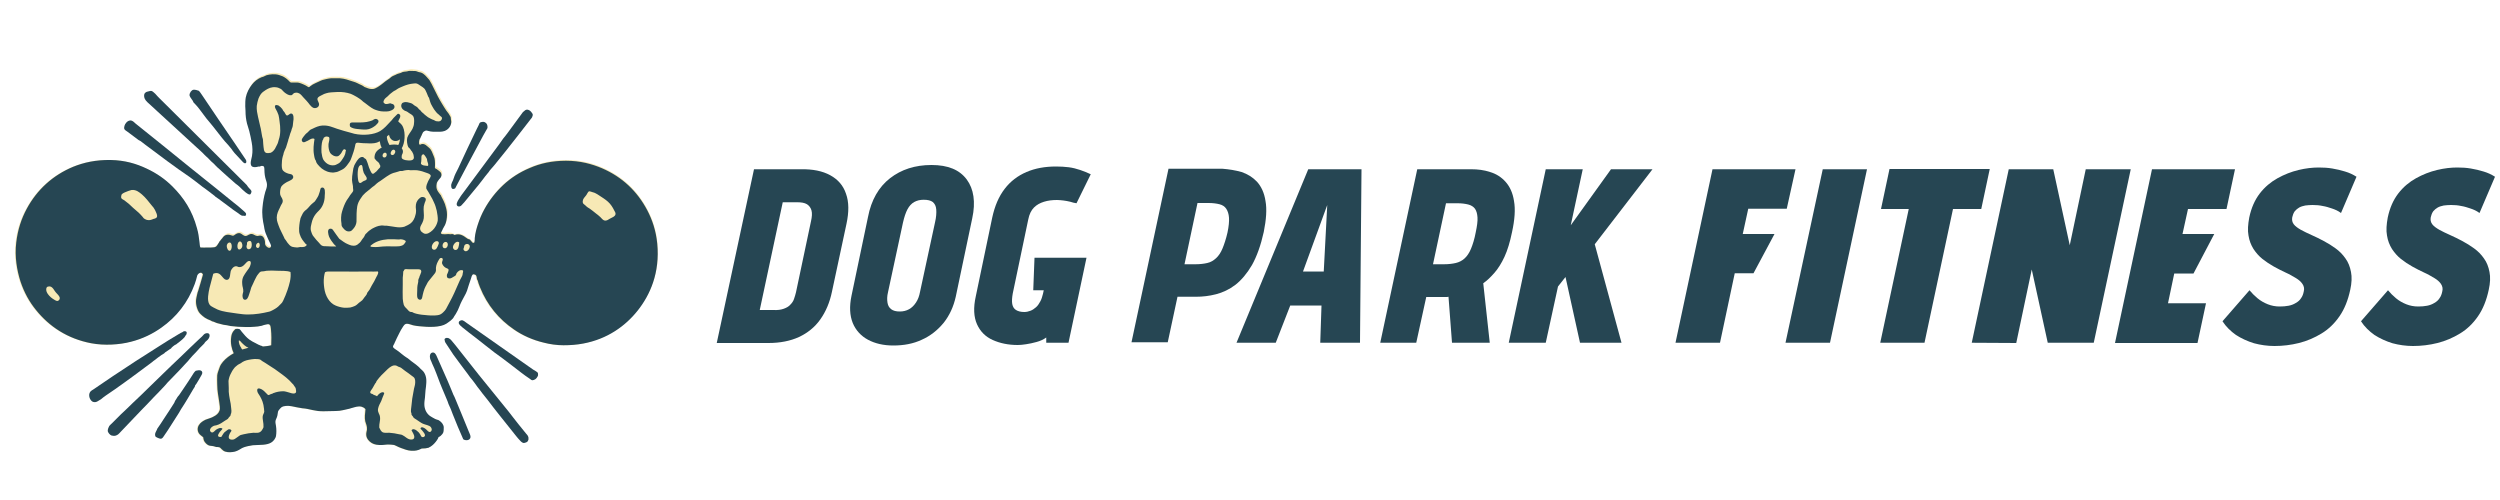 <svg xmlns="http://www.w3.org/2000/svg" xmlns:xlink="http://www.w3.org/1999/xlink" id="Layer_1" x="0px" y="0px" viewBox="0 0 1000 200" style="enable-background:new 0 0 1000 200;" xml:space="preserve"><style type="text/css">	.st0{fill:#F7E9B5;}	.st1{fill-rule:evenodd;clip-rule:evenodd;fill:#264653;}	.st2{fill:#264653;}</style><g>	<g>		<g>			<path class="st0" d="M263,97.2c-0.5-5.2-2-9.6-4-13.4c-4-7.6-10-13.3-18.1-16.8c-4-1.8-8.8-3-14.4-3c-5.8,0-10.4,1.2-14.5,2.9     c-4.1,1.8-7.6,4.1-10.6,6.8c-2.9,2.7-5.6,6.1-7.6,9.8c-1,1.8-1.9,3.9-2.6,6.1c-0.5,1.6-1,3.4-1.2,5.3c0,0.4-0.1,1.1-0.1,1.5     c0,0.3,0,0.3-0.2,0.4c-0.3,0.2-0.6-0.1-0.9-0.4c-0.3-0.4-0.5-0.6-0.7-0.8c-0.2-0.1-0.5-0.2-0.8-0.3c-0.2-0.1-0.4-0.3-0.6-0.4     c-1.2-0.9-2.7-1.9-4.8-1.2c-0.4-0.2-0.8-0.4-1.3-0.6c-0.6-0.1-1.3-0.1-2.1,0c-0.7,0.1-1.6,0.1-1.8-0.4c-0.1-0.3,0.1-0.4,0.3-0.8     c0.2-0.3,0.3-0.7,0.4-0.9c0.3-0.6,0.6-1.1,0.9-1.6c0.5-1.1,0.8-2.7,0.8-4.1c0-1.7-0.4-2.9-0.8-4.2c-0.3-0.9-0.8-1.8-1.2-2.6     c-0.1-0.3-0.2-0.6-0.4-0.9c-0.1-0.2-0.2-0.3-0.4-0.5c-0.9-1.2-1.8-2.1-1.3-4.4c0.1-0.5,0.6-1,0.9-1.5c0.3-0.4,0.8-0.8,0.9-1.3     c0.2-0.7,0-1.2-0.2-1.5c-0.3-0.5-1.1-1.1-1.7-1.4c-0.3-0.2-0.5-0.3-0.6-0.4c-0.1-0.2,0-0.6,0-0.9c0-1.6-0.1-2.8-0.5-3.8     c-0.6-1.3-0.8-2.5-1.9-3.4c-0.8-0.6-1.7-2-3.2-1.4c-0.2,0.1-0.4,0.3-0.6,0.1c-0.4-0.3-0.1-1.7,0-2c0.1-0.2,0.2-0.3,0.3-0.5     c0.2-0.3,0.3-0.7,0.5-1.1c0.2-0.3,0.3-0.8,0.5-1.1c0.2-0.3,0.7-0.6,1-0.8c0.6-0.2,0.7,0,1.3,0.1c0.3,0.1,0.6,0.1,0.9,0.2     c0.6,0.2,1.3,0.1,1.9,0.1c1.3,0,2.5,0.2,3.6-0.3c1.3-0.5,2.6-1.8,2.7-3.5c0-0.3-0.1-0.5-0.1-0.9c-0.1-0.3,0-0.7-0.1-1     c-0.1-0.3-0.3-0.5-0.4-0.8c-0.4-0.8-0.9-1.3-1.4-2c-0.6-0.9-1.1-1.8-1.7-2.7c-0.5-0.9-1.1-1.9-1.6-2.8c-0.5-1-1-2-1.5-3     c-0.4-0.8-0.7-1.6-1.1-2.2c-0.3-0.4-0.5-1-0.8-1.4c-0.1-0.2-0.3-0.4-0.5-0.6c-0.9-0.9-1.7-2.1-3-2.5c-0.3-0.1-0.6-0.1-0.9-0.2     c-0.3-0.1-0.5-0.3-0.8-0.3c-0.3-0.1-0.7,0-1-0.1c-0.7-0.1-1.7-0.2-2.2,0c-0.8,0.2-1.6,0.1-2.3,0.4c-0.3,0.1-0.6,0.3-0.9,0.4     c-0.3,0.1-0.7,0.2-1,0.3c-0.3,0.1-0.6,0.3-0.9,0.4c-0.6,0.3-1.3,0.5-1.8,0.9c-0.3,0.2-0.5,0.4-0.7,0.6c-0.5,0.4-1,0.7-1.6,1.1     c-0.5,0.4-1,0.8-1.5,1.2c-0.8,0.6-2.4,1.8-3.5,1.9c-1,0.1-1.9-0.3-2.6-0.5c-0.3-0.1-0.6-0.2-0.8-0.3c-0.5-0.2-0.9-0.6-1.3-0.8     c-0.6-0.2-1-0.5-1.5-0.7c-0.9-0.4-2-0.7-3.1-1.1c-1.7-0.5-3.3-1-5.4-0.9c-0.7,0-1.4,0-2,0c-1.3,0.1-2.5,0.4-3.5,0.7     c-0.9,0.3-2,0.9-2.9,1.3c-0.7,0.3-1.4,0.7-2,1.2c-0.7,0.6-0.7,0.4-1.3,0c-0.2-0.2-0.5-0.3-0.7-0.4c-0.5-0.3-1.2-0.5-1.6-0.7     c-0.6-0.2-1.1-0.4-1.8-0.4c-0.7,0-1.5,0-2.3,0c-0.4,0-0.8-0.7-1.1-0.9c-0.4-0.3-0.8-0.7-1.1-0.9c-0.8-0.6-1.6-0.9-2.6-1.2     c-1.6-0.5-3.7-0.3-5,0.1c-0.5,0.2-0.9,0.4-1.3,0.6c-0.2,0.1-0.5,0.1-0.7,0.2c-1.5,0.6-2.9,1.7-3.8,2.9c-1,1.4-2.1,3.2-2.5,5.2     c-0.2,1.1-0.3,2.3-0.2,3.5c0,0.6,0.1,1.2,0.1,1.8c0,1.9,0.2,3.5,0.6,5.1c0.3,1.1,0.6,2,0.9,3c0.4,1.6,0.7,3.1,1,4.7     c0.3,1.6,0.4,3.6,0.1,5.3c-0.2,1.2-1,3.2-0.1,4.1c0.4,0.4,1.2,0.4,1.9,0.3c0.3,0,0.6-0.2,0.9-0.2c0.2,0,0.4,0,0.5,0     c0.2,0,0.3-0.2,0.4-0.2c0.5-0.1,0.8,0,1,0.1c0.5,0.3,0.3,1.6,0.4,2.4c0.1,0.8,0.2,1.5,0.3,2.1c0.2,1,0.7,1.9,0.7,2.9     c0,1.1-0.4,2-0.7,2.9c-0.6,1.9-0.9,3.9-1.1,6.1c-0.3,2.7,0.1,5.4,0.6,7.6c0.1,0.6,0.3,1.3,0.4,2c0.1,0.3,0.2,0.6,0.3,0.9     c0.6,1.6,1.2,2.6,1.9,4.2c0.2,0.4,0.3,0.7,0.2,1c0,0.1-0.2,0.4-0.5,0.5c-0.6,0.2-1.5-0.5-1.7-1c-0.2-0.4-0.2-0.9-0.2-1.4     c-0.1-1-0.7-2.2-1.5-2.4c-0.6-0.2-1.1,0.1-1.6,0.1c-0.9,0-1.4-0.7-2.1-0.8c-1.2-0.1-1.6,0.8-2.5,0.8c-1,0.1-1.5-0.8-2-1     c-0.9-0.4-1.6,0.1-2.2,0.4c-0.3,0.2-0.7,0.5-1,0.5c-0.6,0-1.1-0.3-1.6-0.4c-1.3-0.1-2,0.7-2.6,1.4c-0.3,0.4-0.7,0.8-0.9,1.1     c-0.1,0.2-0.2,0.4-0.4,0.6c-0.1,0.2-0.3,0.4-0.4,0.6c-0.2,0.4-0.5,0.9-0.9,1.1C85.8,99,85.1,99,84.4,99c-0.5,0-0.9,0-1.4,0     C82,99,81.1,99.1,80,99c-0.4-0.3-0.4-1.4-0.4-2.1c-0.2-2.1-0.6-3.9-1-5.6c-1.9-7-5.3-12.2-9.8-16.7c-3-3-6.3-5.3-10.4-7.2     c-4.1-1.9-8.7-3.3-14.3-3.4c-5.9-0.1-10.8,1-15,2.7c-8.2,3.4-14.6,9.2-18.6,16.8C8.3,87.4,6.8,91.8,6.2,97     c-0.7,5.7,0.3,11.2,1.7,15.6c1.5,4.5,3.6,8.2,6.2,11.4c5.3,6.6,12.6,11.4,22.1,13.3c5.3,1,11.3,0.6,15.9-0.6     c4.7-1.2,8.7-3.2,12.1-5.6c6.1-4.3,10.7-10.1,13.4-17.5c0.4-1.1,0.7-2.2,1-3.4c0.2-0.5,0.8-1.2,1.6-1.1c0.4,0.1,0.5,0.4,0.7,0.7     c-0.7,2.3-1.2,4.4-1.9,6.5c-0.1,0.4-0.2,0.9-0.4,1.3c-0.2,0.9-0.5,1.9-0.5,2.9c-0.1,1.1,0.2,2,0.5,2.9c0.3,0.9,0.7,1.6,1.3,2.2     c0.6,0.6,1.2,1.1,1.8,1.5c0.3,0.2,0.7,0.4,1.1,0.6c0.4,0.2,0.8,0.4,1.2,0.5c0.2,0.1,0.4,0.2,0.5,0.3c0.2,0.1,0.4,0.1,0.7,0.2     c0.4,0.1,0.8,0.4,1.2,0.5c0.8,0.3,1.8,0.5,2.7,0.7c0.5,0.1,0.9,0.2,1.4,0.2c0.5,0.1,1,0.2,1.4,0.3c1,0.1,2.1,0.2,3.1,0.3     c2.1,0.2,4.4,0.3,6.5,0c0.8-0.1,2-0.2,2.9-0.4c0.4-0.1,0.9-0.3,1.3-0.4c0.5-0.1,1.1-0.3,1.5-0.2c0.8,0.1,0.8,1.2,0.9,2.2     c0.2,1.9,0.2,4.5,0.1,6.2c-1,0.3-2.2,0.4-3.3,0.5c-0.2,0-0.2-0.1-0.4-0.2c-0.1-0.1-0.3,0-0.4-0.1c-0.8-0.3-1.4-0.6-2.1-1     c-0.9-0.5-1.9-1-2.6-1.5c-1.1-0.8-2.2-2-3-3.1c-0.3-0.4-0.6-0.9-1-1.1c-0.4-0.2-1.1-0.2-1.5,0c-0.1,0.1-0.3,0.2-0.4,0.4     c-0.6,0.6-1.1,1.7-1.3,2.7c-0.3,2.6,0.3,4.9,1,6.6c-1.6,0.8-3.1,2-4.3,3.4c-0.6,0.6-1.1,1.5-1.4,2.4c-0.3,0.9-0.8,1.9-0.9,3     c-0.2,1.1,0,2.5,0,3.8c0,2.6,0.5,4.6,0.8,6.9c0.2,1,0.5,2.5,0.1,3.5c-0.4,1.1-1.3,1.8-2.3,2.3c-0.5,0.3-1,0.5-1.6,0.7     c-0.6,0.2-1.2,0.3-1.7,0.6c-1,0.5-1.9,1.1-2.6,2.1c-0.7,1-0.6,2.5,0.1,3.5c0.4,0.6,1,0.9,1.6,1.4c0.1,0.9,0.3,1.5,0.7,2     c0.3,0.5,0.8,0.9,1.4,1.2c0.6,0.3,1.3,0.3,2.1,0.4c0.3,0.1,0.6,0.2,1,0.3c0.4,0.1,0.8,0.1,1.2,0.1c0.4,0.1,0.6,0.5,0.9,0.7     c0.2,0.3,0.5,0.6,0.8,0.7c0.9,0.6,2.5,0.7,3.7,0.5c1.2-0.2,2.3-0.7,3.1-1.2c0.4-0.3,0.9-0.6,1.4-0.7c1.1-0.3,2.4-0.6,3.5-0.8     c0.7-0.1,1.4-0.1,2.1-0.1c2.8-0.1,5.2-0.2,6.5-2.1c0.3-0.4,0.6-0.9,0.7-1.5c0.2-1.2,0.2-2.8,0-4c-0.1-0.7-0.3-1.4-0.2-2     c0-0.3,0.2-0.6,0.3-0.9c0.4-0.9,0.6-1.8,0.7-2.8c0-0.2,0.2-0.4,0.3-0.6c0.3-0.4,0.8-1,1.1-1.2c0.9-0.7,2.5-0.8,4.1-0.4     c1.4,0.3,2.9,0.6,4.2,0.8c0.7,0.1,1.5,0.2,2.2,0.3c1.4,0.3,2.7,0.6,4.1,0.8c0.8,0.1,1.6,0.1,2.4,0.1c1.7,0,3.3-0.1,4.8-0.1     c2,0,3.7-0.5,5.3-0.9c0.3-0.1,0.6-0.2,1-0.3c1.3-0.3,2.6-1,4-0.5c0.6,0.2,1.2,0.4,1.5,1c-0.2,1.8-0.4,3.3-0.1,4.8     c0.2,1.2,0.7,2,0.7,3.2c0,0.3-0.1,0.7-0.2,1.1c-0.3,1.8,0.5,2.9,1.3,3.8c0.9,0.9,2.1,1.4,3.8,1.4c1.3,0,2.5-0.2,3.6-0.2     c0.8,0,1.7,0.1,2.4,0.2c0.3,0.1,0.6,0.2,0.9,0.4c0.6,0.3,1.1,0.5,1.8,0.8c1.4,0.5,2.6,1,4.1,1.1c1.7,0.1,2.8-0.2,3.8-0.7     c0.3-0.1,0.4-0.2,0.6-0.2c0.9,0.1,1.8,0,2.5-0.3c0.7-0.2,1.2-0.7,1.7-1.1c0.8-0.7,1.6-1.7,2.1-2.6c0.1-0.1,0.1-0.4,0.2-0.5     c0.1-0.1,0.4-0.2,0.5-0.3c0.1-0.1,0.3-0.2,0.4-0.3c0.4-0.3,0.8-0.8,1-1.3c0.2-0.4,0.2-1.4,0.2-2.1c0-0.6-0.3-1.1-0.5-1.4     c-0.4-0.6-1.1-1.2-1.7-1.5c-0.4-0.2-0.8-0.3-1.2-0.4c-0.4-0.2-0.7-0.4-1.1-0.6c-1.4-0.7-2.6-1.8-3-3.5c-0.3-0.9-0.3-2-0.2-3     c0.1-1,0.3-2,0.3-3c0-1,0.2-1.9,0.3-2.9c0.1-1,0.3-2,0.1-3c-0.1-1-0.4-1.8-0.8-2.5c-0.4-0.7-1-1.1-1.6-1.7     c-0.3-0.3-0.5-0.6-0.8-0.8c-1.2-1-2.5-1.9-3.7-2.9c-0.3-0.3-0.6-0.4-1-0.7c-1.3-0.9-2.4-1.9-3.7-2.8c-0.6-0.4-1.7-0.9-1.7-1.5     c0-0.5,0.2-0.7,0.5-1.2c0.2-0.4,0.4-0.8,0.5-1.1c0.2-0.4,0.4-0.8,0.5-1.1c0.8-1.5,1.5-3.1,2.3-4.3c0.4-0.6,0.8-1.5,1.8-1.5     c0.8,0,1.6,0.4,2.4,0.6c0.8,0.2,1.7,0.4,2.6,0.4c3.7,0.4,8.3,0.5,10.7-1c0.7-0.4,1.2-0.8,1.8-1.3c0.7-0.5,1-0.9,1.4-1.7     c0.2-0.3,0.4-0.6,0.6-0.9c0.6-1,1-2,1.5-3.1c0.6-1.4,1.3-2.8,2-4.1c0.3-0.6,0.7-1.3,1-2.1c0.5-1.6,0.9-3,1.5-4.6     c0.3-0.7,0.3-1.9,1.1-2c0.3,0,0.7,0.2,0.9,0.3c0.4,0.3,0.4,1.1,0.5,1.7c0.3,0.5,0.4,1.1,0.6,1.6c0.2,0.5,0.4,1.1,0.6,1.6     c2.9,7.2,7.6,12.8,13.6,16.9c3.4,2.3,7.5,4.2,12.1,5.3c2.3,0.6,5.1,1,7.7,1c2.8,0,5.4-0.2,8-0.7c9.5-1.9,16.6-6.9,21.7-13.2     C260.1,117.7,264.1,108.9,263,97.2z"></path>		</g>		<g>			<path class="st1" d="M181.8,94c2-0.8,3.6,0.3,4.8,1.2c0.2,0.1,0.4,0.3,0.6,0.4c0.3,0.1,0.6,0.1,0.8,0.3c0.2,0.2,0.4,0.4,0.7,0.8     c0.2,0.3,0.5,0.6,0.9,0.4c0.2-0.1,0.1-0.1,0.2-0.4c0.1-0.4,0.1-1.1,0.1-1.5c0.2-2,0.7-3.8,1.2-5.3c0.7-2.2,1.6-4.3,2.6-6.1     c2-3.7,4.7-7.1,7.6-9.8c3-2.8,6.5-5.1,10.6-6.8c4.1-1.8,8.8-2.9,14.5-2.9c5.7,0,10.4,1.3,14.4,3c8.1,3.5,14.1,9.2,18.1,16.8     c2,3.8,3.5,8.2,4,13.4c1.1,11.7-2.9,20.5-7.8,26.7c-5,6.3-12.2,11.4-21.7,13.2c-2.6,0.5-5.2,0.7-8,0.7c-2.6,0-5.4-0.4-7.7-1     c-4.7-1.1-8.8-3-12.1-5.3c-6-4.1-10.7-9.7-13.6-16.9c-0.2-0.5-0.4-1-0.6-1.6c-0.2-0.5-0.2-1.1-0.6-1.6c-0.1-0.6-0.1-1.3-0.5-1.7     c-0.2-0.1-0.6-0.3-0.9-0.3c-0.7,0.1-0.8,1.2-1.1,2c-0.6,1.6-1,3.1-1.5,4.6c-0.3,0.8-0.6,1.4-1,2.1c-0.7,1.3-1.5,2.7-2,4.1     c-0.4,1.1-0.9,2.1-1.5,3.1c-0.2,0.3-0.4,0.6-0.6,0.9c-0.4,0.8-0.7,1.1-1.4,1.7c-0.6,0.5-1.1,0.8-1.8,1.3c-2.4,1.5-7,1.4-10.7,1     c-0.9-0.1-1.8-0.2-2.6-0.4c-0.8-0.2-1.6-0.6-2.4-0.6c-1,0-1.4,0.9-1.8,1.5c-0.9,1.3-1.5,2.8-2.3,4.3c-0.2,0.4-0.3,0.7-0.5,1.1     c-0.2,0.3-0.3,0.7-0.5,1.1c-0.2,0.5-0.5,0.7-0.5,1.2c0.1,0.6,1.2,1.1,1.7,1.5c1.3,0.9,2.4,2,3.7,2.8c0.3,0.2,0.7,0.4,1,0.7     c1.1,1,2.5,1.8,3.7,2.9c0.3,0.2,0.5,0.5,0.8,0.8c0.6,0.6,1.2,1,1.6,1.7c0.4,0.7,0.7,1.5,0.8,2.5c0.1,1,0,2-0.1,3     c-0.1,1-0.3,2-0.3,2.9c0,1-0.2,2-0.3,3c-0.1,1-0.1,2.1,0.2,3c0.5,1.7,1.6,2.8,3,3.5c0.4,0.2,0.7,0.4,1.1,0.6     c0.4,0.2,0.8,0.3,1.2,0.4c0.6,0.3,1.3,0.9,1.7,1.5c0.2,0.3,0.5,0.9,0.5,1.4c0,0.6,0,1.6-0.2,2.1c-0.2,0.5-0.6,0.9-1,1.3     c-0.1,0.1-0.3,0.2-0.4,0.3c-0.1,0.1-0.4,0.1-0.5,0.3c-0.1,0.1-0.1,0.3-0.2,0.5c-0.5,0.9-1.3,1.9-2.1,2.6c-0.5,0.4-1,0.8-1.7,1.1     c-0.7,0.2-1.6,0.3-2.5,0.3c-0.2,0-0.3,0-0.6,0.2c-1,0.5-2.1,0.8-3.8,0.7c-1.5-0.1-2.7-0.6-4.1-1.1c-0.7-0.3-1.3-0.5-1.8-0.8     c-0.3-0.1-0.6-0.3-0.9-0.4c-0.6-0.1-1.6-0.2-2.4-0.2c-1,0-2.3,0.3-3.6,0.2c-1.7-0.1-2.8-0.5-3.8-1.4c-0.9-0.8-1.7-2-1.3-3.8     c0.1-0.4,0.2-0.7,0.2-1.1c0.1-1.2-0.4-2.1-0.7-3.2c-0.3-1.5-0.1-3,0.1-4.8c-0.4-0.6-1-0.8-1.5-1c-1.4-0.4-2.8,0.2-4,0.5     c-0.3,0.1-0.6,0.2-1,0.3c-1.6,0.3-3.3,0.9-5.3,0.9c-1.5,0-3.2,0.1-4.8,0.1c-0.8,0-1.6,0-2.4-0.1c-1.4-0.2-2.8-0.5-4.1-0.8     c-0.7-0.2-1.4-0.2-2.2-0.3c-1.3-0.2-2.8-0.5-4.2-0.8c-1.6-0.3-3.2-0.2-4.1,0.4c-0.3,0.2-0.8,0.8-1.1,1.2     c-0.1,0.2-0.3,0.4-0.3,0.6c-0.1,1-0.3,2-0.7,2.8c-0.1,0.3-0.3,0.6-0.3,0.9c-0.1,0.6,0.1,1.3,0.2,2c0.2,1.3,0.2,2.8,0,4     c-0.1,0.6-0.4,1-0.7,1.5c-1.4,1.9-3.7,2-6.5,2.1c-0.7,0-1.4,0.1-2.1,0.1c-1.2,0.2-2.4,0.4-3.5,0.8c-0.5,0.2-1,0.4-1.4,0.7     c-0.8,0.5-1.9,1.1-3.1,1.2c-1.3,0.2-2.8,0.1-3.7-0.5c-0.3-0.2-0.5-0.5-0.8-0.7c-0.2-0.2-0.5-0.6-0.9-0.7     c-0.4-0.1-0.8-0.1-1.2-0.1c-0.4-0.1-0.7-0.2-1-0.3c-0.8-0.2-1.5-0.1-2.1-0.4c-0.6-0.3-1-0.7-1.4-1.2c-0.4-0.5-0.6-1.1-0.7-2     c-0.6-0.5-1.2-0.9-1.6-1.4c-0.8-1-0.8-2.5-0.1-3.5c0.6-1,1.6-1.6,2.6-2.1c0.5-0.2,1.2-0.4,1.7-0.6c0.6-0.2,1.1-0.4,1.6-0.7     c1-0.5,1.9-1.2,2.3-2.3c0.4-1,0-2.4-0.1-3.5c-0.3-2.3-0.8-4.3-0.8-6.9c0-1.3-0.1-2.6,0-3.8c0.1-1,0.6-2,0.9-3     c0.3-1,0.9-1.8,1.4-2.4c1.2-1.4,2.7-2.5,4.3-3.4c-0.8-1.7-1.4-4-1-6.6c0.1-1,0.6-2.1,1.3-2.7c0.1-0.1,0.3-0.3,0.4-0.4     c0.3-0.1,1.1-0.1,1.5,0c0.4,0.2,0.6,0.6,1,1.1c0.9,1.1,1.9,2.3,3,3.1c0.7,0.5,1.7,1.1,2.6,1.5c0.7,0.4,1.3,0.7,2.1,1     c0.1,0,0.3,0,0.4,0.1c0.2,0.1,0.2,0.2,0.4,0.2c1.1-0.1,2.2-0.2,3.3-0.5c0.1-1.7,0.1-4.4-0.1-6.2c-0.1-0.9-0.1-2-0.9-2.2     c-0.4-0.1-0.9,0.1-1.5,0.2c-0.5,0.1-1,0.3-1.3,0.4c-0.9,0.2-2.1,0.4-2.9,0.4c-2.1,0.2-4.4,0.1-6.5,0c-1-0.1-2.1-0.2-3.1-0.3     c-0.5-0.1-1-0.2-1.4-0.3c-0.5-0.1-1-0.1-1.4-0.2c-0.9-0.3-1.8-0.4-2.7-0.7c-0.4-0.1-0.8-0.4-1.2-0.5c-0.2-0.1-0.5-0.1-0.7-0.2     c-0.2-0.1-0.4-0.2-0.5-0.3c-0.4-0.2-0.8-0.3-1.2-0.5c-0.4-0.2-0.8-0.4-1.1-0.6c-0.6-0.4-1.3-1-1.8-1.5c-0.6-0.6-1-1.3-1.3-2.2     c-0.3-0.8-0.5-1.8-0.5-2.9c0-1,0.3-1.9,0.5-2.9c0.1-0.5,0.2-0.9,0.4-1.3c0.7-2.1,1.2-4.2,1.9-6.5c-0.2-0.3-0.3-0.6-0.7-0.7     c-0.8-0.1-1.4,0.6-1.6,1.1c-0.3,1.2-0.6,2.3-1,3.4c-2.7,7.4-7.3,13.2-13.4,17.5c-3.4,2.4-7.4,4.4-12.1,5.6     c-4.6,1.2-10.6,1.6-15.9,0.6c-9.5-1.8-16.8-6.7-22.1-13.3c-2.6-3.2-4.7-6.9-6.2-11.4c-1.4-4.4-2.4-9.9-1.7-15.6     c0.6-5.2,2.1-9.6,4.2-13.5c4.1-7.6,10.4-13.4,18.6-16.8c4.2-1.7,9-2.8,15-2.7c5.7,0.1,10.3,1.5,14.3,3.4     c4.1,1.9,7.5,4.3,10.4,7.2c4.5,4.5,7.9,9.6,9.8,16.7c0.5,1.7,0.8,3.6,1,5.6c0.1,0.7,0.1,1.8,0.4,2.1c1.1,0.1,2,0,2.9,0     c0.5,0,1,0,1.4,0c0.7-0.1,1.4,0,1.8-0.3c0.4-0.2,0.7-0.8,0.9-1.1c0.1-0.2,0.3-0.4,0.4-0.6c0.1-0.2,0.2-0.5,0.4-0.6     c0.2-0.4,0.6-0.7,0.9-1.1c0.5-0.8,1.2-1.5,2.6-1.4c0.5,0,1,0.3,1.6,0.4c0.4,0,0.7-0.3,1-0.5c0.6-0.4,1.3-0.8,2.2-0.4     c0.5,0.2,1.1,1,2,1c0.9-0.1,1.3-0.9,2.5-0.8c0.7,0.1,1.2,0.7,2.1,0.8c0.5,0,1-0.3,1.6-0.1c0.9,0.2,1.4,1.4,1.5,2.4     c0,0.5,0,1,0.2,1.4c0.3,0.5,1.1,1.2,1.7,1c0.3-0.1,0.5-0.4,0.5-0.5c0.1-0.3-0.1-0.6-0.2-1c-0.7-1.5-1.3-2.6-1.9-4.2     c-0.1-0.3-0.2-0.6-0.3-0.9c-0.2-0.7-0.3-1.3-0.4-2c-0.5-2.2-0.9-4.9-0.6-7.6c0.2-2.3,0.6-4.3,1.1-6.1c0.3-0.9,0.7-1.8,0.7-2.9     c0-1-0.5-1.9-0.7-2.9c-0.1-0.6-0.3-1.3-0.3-2.1c-0.1-0.8,0.1-2.1-0.4-2.4c-0.2-0.1-0.6-0.2-1-0.1c-0.1,0-0.3,0.2-0.4,0.2     c-0.2,0-0.4,0-0.5,0c-0.3,0-0.6,0.2-0.9,0.2c-0.6,0.1-1.5,0.1-1.9-0.3c-0.9-0.9-0.1-2.9,0.1-4.1c0.3-1.7,0.2-3.7-0.1-5.3     c-0.3-1.6-0.6-3.2-1-4.7c-0.3-0.9-0.6-1.9-0.9-3c-0.4-1.6-0.6-3.2-0.6-5.1c0-0.6-0.1-1.2-0.1-1.8c0-1.2,0-2.4,0.2-3.5     c0.4-2,1.4-3.8,2.5-5.2c0.9-1.2,2.3-2.3,3.8-2.9c0.2-0.1,0.5-0.1,0.7-0.2c0.4-0.2,0.8-0.4,1.3-0.6c1.3-0.4,3.4-0.6,5-0.1     c1,0.3,1.8,0.6,2.6,1.2c0.3,0.2,0.7,0.5,1.1,0.9c0.3,0.2,0.7,0.9,1.1,0.9c0.9,0,1.6,0,2.3,0c0.7,0,1.3,0.2,1.8,0.4     c0.4,0.2,1.1,0.4,1.6,0.7c0.2,0.1,0.5,0.3,0.7,0.4c0.6,0.4,0.7,0.6,1.3,0c0.6-0.5,1.3-0.9,2-1.2c1-0.4,2-1,2.9-1.3     c1.1-0.3,2.3-0.6,3.5-0.7c0.6,0,1.3,0,2,0c2.1-0.1,3.7,0.3,5.4,0.9c1.1,0.4,2.2,0.6,3.1,1.1c0.5,0.2,0.9,0.5,1.5,0.7     c0.5,0.2,0.9,0.5,1.3,0.8c0.2,0.1,0.5,0.2,0.8,0.3c0.7,0.3,1.6,0.6,2.6,0.5c1.1-0.1,2.7-1.3,3.5-1.9c0.5-0.4,1-0.8,1.5-1.2     c0.5-0.4,1.1-0.7,1.6-1.1c0.3-0.2,0.5-0.5,0.7-0.6c0.5-0.4,1.2-0.6,1.8-0.9c0.3-0.2,0.6-0.3,0.9-0.4c0.3-0.1,0.7-0.2,1-0.3     c0.3-0.1,0.6-0.3,0.9-0.4c0.7-0.2,1.5-0.1,2.3-0.4c0.5-0.1,1.5,0,2.2,0c0.4,0,0.7,0,1,0.1c0.3,0.1,0.5,0.2,0.8,0.3     c0.3,0.1,0.6,0.1,0.9,0.2c1.3,0.4,2.2,1.6,3,2.5c0.2,0.2,0.4,0.4,0.5,0.6c0.3,0.4,0.5,1,0.8,1.4c0.4,0.7,0.7,1.5,1.1,2.2     c0.5,1,1,2,1.5,3c0.5,1,1.1,1.9,1.6,2.8c0.6,0.9,1.1,1.9,1.7,2.7c0.5,0.7,1,1.2,1.4,2c0.1,0.3,0.4,0.5,0.4,0.8     c0.1,0.3,0,0.7,0.1,1c0.1,0.4,0.1,0.6,0.1,0.9c-0.1,1.7-1.3,3-2.7,3.5c-1.1,0.4-2.4,0.3-3.6,0.3c-0.7,0-1.3,0-1.9-0.1     c-0.3-0.1-0.6-0.1-0.9-0.2c-0.6-0.1-0.7-0.3-1.3-0.1c-0.4,0.2-0.8,0.4-1,0.8c-0.2,0.3-0.3,0.7-0.5,1.1c-0.2,0.3-0.3,0.7-0.5,1.1     c-0.1,0.2-0.2,0.3-0.3,0.5c-0.1,0.3-0.4,1.7,0,2c0.3,0.2,0.5,0,0.6-0.1c1.5-0.5,2.4,0.8,3.2,1.4c1.1,0.9,1.3,2.1,1.9,3.4     c0.5,1,0.5,2.2,0.5,3.8c0,0.3-0.1,0.7,0,0.9c0.1,0.2,0.3,0.3,0.6,0.4c0.5,0.4,1.3,0.9,1.7,1.4c0.2,0.3,0.4,0.9,0.2,1.5     c-0.1,0.5-0.6,0.9-0.9,1.3c-0.3,0.4-0.8,1-0.9,1.5c-0.5,2.3,0.4,3.2,1.3,4.4c0.1,0.2,0.3,0.3,0.4,0.5c0.1,0.3,0.2,0.6,0.4,0.9     c0.4,0.8,0.9,1.7,1.2,2.6c0.4,1.3,0.8,2.5,0.8,4.2c0,1.4-0.3,3-0.8,4.1c-0.3,0.5-0.6,1-0.9,1.6c-0.1,0.2-0.2,0.6-0.4,0.9     c-0.2,0.4-0.4,0.5-0.3,0.8c0.2,0.5,1.1,0.4,1.8,0.4c0.7-0.1,1.5-0.1,2.1,0C181,93.5,181.4,93.7,181.8,94z M161.1,61.2     c-0.1,0.4-0.4,0.7-0.4,1.1c0,0.3-0.1,0.6,0,0.9c0.3,0.8,2.6,1.2,3.9,0.9c0.8-0.2,1.1-0.7,0.9-1.6c-0.1-0.8-0.3-1.2-0.6-1.7     c-0.1-0.3-0.4-0.4-0.5-0.7c-0.2-0.2-0.3-0.5-0.5-0.7c-0.3-0.2-0.4-0.4-0.6-0.6c-0.4-0.8-0.7-2.6-0.4-3.7c0.4-1.3,1.5-2.4,2.1-3.6     c0.3-0.6,0.6-1.5,0.6-2.2c0.1-0.8,0.1-1.9-0.2-2.6c-0.3-0.7-1.2-1.1-1.8-1.5c-0.4-0.3-0.8-0.6-1.1-0.7c-0.3-0.1-0.7-0.2-0.9-0.4     c-0.7-0.4-1.5-1.5-0.9-2.6c0.3-0.6,1.4-0.8,2.3-0.6c0.7,0.2,1.4,0.3,1.9,0.6c0.3,0.2,0.6,0.5,0.9,0.7c0.4,0.2,0.7,0.4,1,0.6     c0.3,0.2,0.5,0.6,0.8,0.9c0.2,0.2,0.3,0.2,0.5,0.4c0.2,0.1,0.2,0.3,0.4,0.5c0.2,0.3,0.6,0.5,0.9,0.8c0.3,0.3,0.6,0.6,0.9,0.8     c0.3,0.2,0.6,0.5,0.9,0.7c0.3,0.2,0.7,0.4,1.1,0.6c0.4,0.2,0.8,0.4,1.2,0.5c0.4,0.2,0.8,0.5,1.2,0.5c0.4,0.1,1,0.1,1.4-0.1     c0.4-0.2,0.7-0.7,0.7-1.2c0-0.4-0.5-0.6-0.8-0.9c-0.3-0.3-0.6-0.6-0.9-0.8c-0.6-0.5-1.1-1.3-1.5-1.8c-0.2-0.3-0.4-0.6-0.6-1     c-0.2-0.4-0.4-0.7-0.6-1.1c-0.3-0.6-0.4-1.2-0.6-1.8c-0.1-0.2-0.1-0.5-0.2-0.7c-0.1-0.2-0.2-0.2-0.3-0.4     c-0.1-0.2-0.1-0.4-0.2-0.5c-0.1-0.3-0.3-0.7-0.4-1c-0.3-0.7-0.7-1.6-1.1-1.9c-0.3-0.3-0.9-0.7-1.4-1c-0.6-0.4-1.1-0.8-1.6-0.9     c-0.3-0.1-0.9,0-1.1,0c-1.6,0.1-3.1,0.6-4.5,1.2c-0.6,0.3-1.3,0.5-1.9,0.9c-0.3,0.2-0.6,0.4-0.9,0.6c-0.3,0.2-0.7,0.3-0.9,0.5     c-0.3,0.2-0.6,0.5-0.9,0.7c-0.3,0.2-0.6,0.5-0.9,0.8c-0.5,0.6-1.3,1-1.7,1.6c-0.2,0.3-0.5,0.9-0.4,1.2c0.1,0.3,0.5,0.6,0.8,0.7     c0.7,0.1,1.4-0.2,1.9-0.3c0.3,0.2,0.8,0.2,1.2,0.4c0.1,0.2,0.3,0.3,0.4,0.5c0.5,1.3-0.9,1.9-1.8,2.2c-0.7,0.2-1.5,0.2-2.3,0.2     c-1.7,0-3-0.5-4-0.9c-1.4-0.7-2.5-1.7-3.6-2.5c-0.2-0.2-0.5-0.3-0.7-0.5c-0.4-0.4-0.9-0.8-1.3-1.1c-0.8-0.6-1.6-1-2.5-1.5     c-0.5-0.2-0.9-0.5-1.3-0.6c-1.5-0.5-3.3-0.8-5.3-0.7c-1.5,0.1-3.3,0.1-4.4,0.5c-0.6,0.2-1,0.3-1.5,0.6c-0.1,0.1-0.2,0.2-0.4,0.2     c-0.5,0.3-1.4,0.6-1.6,1.3c-0.2,0.9,0.8,1.6,0.6,2.6c-0.1,0.8-1,1.4-2.1,1.2c-1.3-0.5-1.9-1.9-2.9-2.9c-0.5-0.5-0.9-1-1.4-1.5     c-0.6-0.7-1.2-1.5-2.2-1.7c-0.5-0.1-0.9,0-1.3,0.1c-0.5,0.2-0.7,0.9-1.3,0.9c-0.9,0.1-1.7-0.5-2.3-0.9c-0.3-0.2-0.6-0.5-0.9-0.8     c-0.3-0.3-0.5-0.6-0.8-0.8c-0.6-0.3-1.4-0.7-2.1-0.7c-1.6-0.2-2.9,0.4-4,1.1c-0.8,0.5-1.5,1-2,1.7c-0.4,0.6-0.6,1-0.9,1.7     c-0.3,0.9-0.6,2-0.7,3c-0.1,1.5,0.2,3,0.5,4.3c0.3,1.4,0.6,2.7,0.9,3.9c0.3,1,0.4,2.2,0.6,3.1c0.1,0.4,0.1,0.7,0.2,1.1     c0.1,0.4,0.3,0.8,0.3,1.3c0,0.5,0.1,1,0.1,1.5c0.2,1.7,0.1,3.3,1.3,3.6c0.4,0.1,1.4,0,1.7-0.1c0.8-0.3,1.7-1.4,2-2.2     c0.3-0.7,0.7-1.2,0.9-1.9c0.1-0.4,0.2-0.7,0.3-1.1c0.8-2.2,0.7-4.9,0.3-7.5c-0.1-0.9-0.2-1.6-0.4-2.4c-0.3-0.9-0.7-1.7-1.1-2.4     c-0.2-0.3-0.6-1.2-0.1-1.5c0.3-0.2,0.9,0,1.2,0.1c0.5,0.3,1.2,1,1.5,1.4c0.2,0.2,0.2,0.5,0.4,0.7c0.2,0.2,0.3,0.4,0.5,0.6     c0.3,0.4,0.5,1.2,1,1.3c0.3,0,0.7-0.3,0.8-0.4c0.3-0.2,0.5-0.4,0.9-0.4c1.1,0.1,1,2.2,0.8,3.2c-0.1,0.7-0.1,1.1-0.2,1.8     c-0.1,0.4-0.2,0.8-0.4,1.2c-0.1,0.4-0.2,0.9-0.4,1.3c-0.2,0.4-0.3,0.8-0.4,1.2c-0.2,0.5-0.3,1.1-0.5,1.6     c-0.1,0.1-0.1,0.2-0.1,0.4c-0.3,1-0.6,2-0.9,2.9c-0.3,0.7-0.7,1.4-0.9,2.1c-0.1,0.5-0.2,1-0.4,1.5c-0.1,0.5-0.3,1.1-0.3,1.6     c-0.1,1.1-0.2,2.6,0.1,3.5c0.4,1,1.6,1.5,2.6,1.8c0.4,0.1,0.8,0.1,1.2,0.3c0.4,0.2,0.6,0.8,0.6,0.9c0.1,1.1-1.5,1.6-2.5,2.1     c-0.9,0.5-2.1,1.3-2.4,2.1c-0.3,0.6-0.5,2.2-0.3,3c0.2,0.8,0.9,1.4,1,2.3c0.1,0.9-0.5,1.4-0.8,2.1c-0.3,0.6-0.5,1.2-0.8,1.7     c-0.6,1.3-1,2.5-0.7,4.2c0.1,0.6,0.4,1.3,0.6,1.9c0.6,1.8,1.5,3.2,2.2,4.8c0.1,0.2,0.1,0.3,0.2,0.5c0.1,0.2,0.4,0.5,0.6,0.8     c0.2,0.3,0.4,0.6,0.6,0.9c0.5,0.6,1,1.3,1.8,1.6c0.5,0.1,1.3,0.3,2.1,0.3c0.5,0,0.8-0.2,1.2-0.2c0.4,0,0.7,0.1,1.1,0     c0.6,0,1.2-0.3,1.5-0.8c0-0.2-0.2-0.3-0.4-0.4c-1-1.2-1.9-2.2-2.4-3.9c-0.5-1.4-0.2-3.5,0-4.9c0.1-0.5,0.2-1.1,0.3-1.5     c0.1-0.4,0.4-0.8,0.6-1.3c0.2-0.4,0.4-0.9,0.7-1.2c0.3-0.4,0.7-0.7,1.1-1c0.8-0.7,1.4-1.6,2.1-2.2c0.4-0.3,0.8-0.7,1.2-1     c0.3-0.3,0.5-0.8,0.8-1.2c0.6-0.9,0.9-1.6,1.2-2.7c0.2-0.5,0.2-1.3,0.5-1.5c0.1-0.1,0.4-0.2,0.5-0.2c1.3,0,1.1,2,1,3.2     c0,2.7-1,4.7-2.3,6c-0.5,0.5-0.9,0.9-1.3,1.4c-0.8,1-1.4,2.3-1.7,3.8c-0.2,0.8-0.4,1.6-0.3,2.5c0,0,0,0.1,0,0.1     c0.3,1.1,0.6,2.1,1.3,2.8c0.6,0.8,1.2,1.5,1.9,2.2c0.5,0.5,0.8,1.1,1.4,1.3c0.4,0.2,1.1,0.2,1.7,0.2c1.3,0.1,2.6,0.1,3.9,0.1     c-0.2-0.3-0.6-0.6-0.9-0.9c-0.6-0.7-1.6-2.1-2-3.1c-0.3-0.9-0.8-2.8,0.3-3.1c0.8-0.2,1.2,0.3,1.5,0.8c0.8,1.1,1.6,2.3,2.3,3.2     c1,0.7,2.2,1.7,3.5,2.2c0.5,0.2,0.9,0.4,1.4,0.5c1.4,0.3,2.2-0.1,2.9-0.8c0.3-0.2,0.6-0.5,0.8-0.8c0.2-0.3,0.4-0.6,0.6-0.9     c0.2-0.3,0.5-0.6,0.7-0.9c0.2-0.3,0.3-0.7,0.5-1c0.1-0.2,0.4-0.4,0.6-0.6c0.6-0.7,1.3-1.2,2.1-1.7c1.1-0.6,2.3-1.2,3.7-1.3     c0.5-0.1,1,0.1,1.6,0.1c0.2,0,0.4-0.1,0.7,0c1.2,0.1,2.4,0.4,3.4,0.5c1.2,0.2,2.4,0.2,3.5-0.1c0.5-0.2,0.9-0.4,1.3-0.6     c0.4-0.2,0.9-0.5,1.3-0.8c0.9-0.7,1.6-2,1.9-3.4c0.1-0.4,0.2-0.7,0.2-1.1c0.1-0.7-0.1-1.4-0.1-2c0-1.5,0.4-2.3,1.1-3.1     c0.3-0.3,0.8-0.8,1.3-0.9c0.7-0.1,1.5,0.2,1.6,0.8c0.1,0.5-0.2,1-0.4,1.5c-0.1,0.2-0.1,0.5-0.2,0.7c-0.1,0.3-0.1,0.5-0.2,0.8     c-0.2,1.5,0.2,3.2,0,4.7c-0.1,0.7-0.3,1.3-0.6,1.9c-0.3,0.6-0.7,1.2-0.8,1.7c-0.2,0.8,0.1,1.3,0.4,1.7c0.3,0.3,1.1,0.9,1.5,0.9     c0.5,0.1,1.2-0.1,1.5-0.3c1-0.5,2.1-1.5,2.7-2.6c0.4-0.6,0.8-1.7,0.9-2.4c0.1-1.3-0.2-2.7-0.4-3.9c-0.3-1.2-0.6-2.3-1.1-3.3     c-0.4-0.9-0.9-2-1.5-2.9c-0.2-0.4-0.5-0.9-0.8-1.4c-0.3-0.5-0.7-1-0.8-1.4c-0.1-1,0.4-2,0.7-2.7c0.1-0.3,0.4-0.7,0.6-1.1     c0.2-0.4,0.5-0.8,0.5-1.2c-0.1-0.6-0.9-0.9-1.5-1.1c-1.3-0.5-2.5-0.9-4-1.1c-0.8-0.1-1.6,0-2.5,0c-0.4,0-0.6-0.1-0.9-0.1     c-0.6,0-1.2,0.1-1.7,0.2c-0.3,0.1-0.5,0.1-0.8,0.2c-0.3,0-0.6,0-0.9,0c-0.2,0-0.4,0.2-0.6,0.2c-0.4,0.1-0.7,0.2-1,0.3     c-0.4,0.1-0.7,0.2-1.1,0.3c-2,0.7-3.5,2.1-5.2,3.2c-0.4,0.3-0.9,0.5-1.3,0.9c-0.4,0.3-0.7,0.7-1.1,1c-0.4,0.3-0.8,0.5-1.2,0.9     c-0.4,0.4-0.8,0.7-1.2,1c-0.8,0.6-1.6,1.3-2.2,2c-0.3,0.4-0.6,0.8-0.9,1.3c-0.3,0.5-0.6,0.9-0.8,1.4c-0.2,0.5-0.4,1-0.5,1.6     c-0.3,1.8-0.3,3.9-0.3,6.1c0,0,0,0.1,0,0.1c-0.1,1.1-0.6,2-1.1,2.6c-0.4,0.5-0.9,1.1-1.4,1.2c-1.3,0.3-2.1-0.4-2.6-1     c-0.3-0.3-0.7-0.8-0.8-1.1c-0.1-0.3-0.1-0.6-0.1-0.9c-0.3-1.5-0.2-3.6,0.2-4.8c0.5-1.7,1.1-3.3,1.9-4.6c0.3-0.5,0.6-0.9,0.9-1.3     c0.3-0.5,0.6-1,0.9-1.3c0.3-0.4,0.8-0.9,0.8-1.4c0-0.3-0.1-0.7-0.1-1c0-0.4,0-0.7-0.1-1.1c-0.1-0.6-0.3-1.4-0.3-2     c0-1,0.1-2.1,0.3-3.1c0.1-1.1,0.3-2,0.6-2.7c0.1-0.3,0.4-0.7,0.6-1.1c0.5-0.9,1.5-2.5,2.8-2.3c0.4,0.1,0.4,0.3,0.7,0.5     c0.3,0.2,0.6,0.3,0.7,0.6c0.1,0.2,0.2,0.5,0.3,0.7c0.1,0.3,0.2,0.5,0.3,0.8c0.3,1.1,0.6,2,1.1,3c0.3,0.5,0.5,1.1,0.9,1.1     c0.4,0,0.6-0.2,0.9-0.5c0.3-0.2,0.6-0.4,0.8-0.7c0.2-0.2,0.4-0.5,0.7-0.8c0.3-0.3,0.6-0.5,0.6-0.9c0.1-0.4-0.1-0.5-0.2-0.7     c-0.1-0.2-0.2-0.5-0.3-0.7c-0.2-0.3-0.7-0.6-1-0.9c-0.3-0.3-0.5-0.6-0.8-1c-0.1-2.5,1.4-3.4,2.9-4.3c-0.5-0.6-0.6-1.6-0.8-2.5     c-0.5,0.2-0.9,0.5-1.4,0.6c-0.9,0.3-2.6,0.3-4,0.2c-0.6,0-1.4,0-2.1-0.1c-0.7-0.1-1.6-0.2-1.9,0c-0.3,0.2-0.4,0.6-0.5,1.3     c-0.3,1.5-0.8,2.9-1.2,4c-0.3,0.9-0.6,1.7-1.1,2.4c-0.6,0.9-1.3,1.8-2,2.4c-0.6,0.5-1.4,0.8-2.2,1.2c-0.6,0.3-1.2,0.4-2,0.5     c-1.9,0.1-3.5-0.6-4.8-1.6c-0.6-0.5-1.1-1-1.6-1.6c-0.2-0.3-0.5-0.6-0.6-1c-0.1-0.2-0.1-0.4-0.2-0.6c-0.1-0.2-0.2-0.3-0.3-0.5     c-0.2-0.5-0.3-1.2-0.4-1.8c-0.4-2.1-0.1-4.3,0.2-6.3c-0.7-0.5-1.5,0-2.2,0.4c-0.3,0.2-0.7,0.4-1,0.5c-0.4,0.2-0.7,0.4-1.2,0.4     c-0.4-0.1-0.7-0.4-0.7-0.9c0-0.4,0.4-0.9,0.6-1.2c0.6-0.8,1-1.3,1.7-1.8c0.3-0.3,0.6-0.6,0.9-0.9c0.3-0.3,0.7-0.4,1.1-0.6     c1.2-0.6,2.5-1.2,4-1.3c2.5-0.1,4,0.7,5.8,1.3c1.8,0.6,3.6,1.1,5.5,1.6c0.5,0.1,0.9,0.3,1.4,0.4c3.6,0.8,7.9,0.4,10.4-1.1     c1.5-0.9,2.9-2.5,4.1-3.8c0.1-0.2,0.3-0.3,0.4-0.4c0.3-0.3,0.5-0.7,0.8-1c0.3-0.4,1-0.9,1.3-1.3c0.2-0.2,0.3-0.3,0.5-0.4     c0.5,0,0.9,0.4,0.9,0.8c0.1,0.9-0.7,1.6-0.8,2.3c0.7,0.6,1.5,1.2,1.9,2.2c1.1,2.5,0.7,6.6-0.5,8.5     C161.1,59.9,161.3,60.4,161.1,61.2z M157.9,56.4c-1.3-0.2-2.1-1.3-2.3-2.5c-0.2,0.3-0.7,0.4-0.8,0.7c-0.1,0.3,0,0.8,0.1,1.2     c0.2,0.9,0.6,1.7,0.9,2.2c1-0.2,2.5-0.3,3.5,0c0.4-0.6,0.6-1.6,0.7-2.3C159.5,56.2,158.7,56.5,157.9,56.4z M138.3,60     c-0.1-0.1-0.3-0.3-0.5-0.3c-0.5,0-0.6,0.4-0.9,0.8c-0.2,0.4-0.4,0.8-0.6,1c-0.3,0.4-0.8,0.9-1.2,1c-1.3,0.3-2.6-0.7-3-1.3     c-0.5-0.8-0.8-2.2-0.7-3.6c0.1-0.8,0.7-2.4,0.1-2.8c-0.2-0.1-0.6-0.2-1-0.2c-0.3,0-0.9,0.4-1,0.5c-0.1,0.1-0.1,0.4-0.2,0.6     c-0.1,0.2-0.2,0.4-0.3,0.5c-0.4,1.2-0.5,3.2-0.4,4.8c0.1,1,0.4,2.2,0.7,2.8c0.8,1.3,2.3,2.6,4.4,2.3c0.3,0,0.7-0.2,1.1-0.4     c0.6-0.3,1-0.5,1.4-1c0.2-0.2,0.3-0.4,0.4-0.5c0.8-1.2,1.5-2,1.7-3.8C138.4,60.4,138.4,60.2,138.3,60z M156.8,62     c0.7,0.2,1.4-0.8,1.3-1.5c-0.1-0.5-0.5-0.7-0.9-0.6C156.5,60.1,155.7,61.8,156.8,62z M153.7,63c1.2,0.1,1.4-2.2,0.1-1.9     C153,61.3,152.6,62.9,153.7,63z M170.5,66.3c0.3,0.1,0.6,0.1,0.7,0c0.3-0.4-0.2-1.5-0.3-1.9c-0.1-0.2,0-0.5-0.1-0.7     c-0.1-0.4-0.4-0.7-0.6-1.1c-0.2-0.3-0.6-0.9-0.9-0.9c-1.1,0.3-0.6,1.6-0.8,2.9c0,0.3-0.2,0.6-0.1,0.9     C168.8,66.2,169.7,66.2,170.5,66.3z M143.3,67.3c-0.2,0.9-0.3,2.1-0.2,3.4c0.1,1.1,0.2,2.4,0.9,2.5c0.4,0,0.5-0.1,0.7-0.3     c0.2-0.1,0.4-0.3,0.6-0.4c0.6-0.3,1.4-0.4,1.4-1c0-0.5-0.2-0.8-0.4-1.1c-0.3-0.5-0.6-0.8-0.8-1.3c-0.3-0.8-0.4-1.4-0.5-2.3     c-0.1-0.5-0.2-0.9-0.7-0.8C143.7,66.2,143.5,66.7,143.3,67.3z M50.3,76.8c-0.8,0.3-1.5,0.7-1.7,1.1c-0.1,0.3-0.2,0.9-0.1,1.3     c0.2,0.4,0.8,0.7,1.2,0.9c1.4,1,2.4,1.9,3.5,3c0.7,0.7,1.6,1.3,2.3,2c0.5,0.5,1.1,1.1,1.6,1.7c0.2,0.2,0.3,0.5,0.5,0.6     c0.2,0.2,1.1,0.6,1.4,0.6c0.8,0.2,1.6-0.1,2.3-0.4c0.8-0.2,1.4-0.4,1.5-0.9c0.1-0.3,0-0.7-0.1-1.1c-0.3-0.6-0.4-1.1-0.7-1.6     c-0.3-0.6-0.8-1.3-1.3-1.8c-1.2-1.5-2.5-3.2-3.9-4.4c-1.1-0.9-2.3-2-4.2-1.8C51.8,76.2,51,76.5,50.3,76.8z M234.4,78.2     c-0.5,0.7-1.2,1.2-1.3,2.2c-0.1,1.2,0.5,1.2,1.1,1.8c0.1,0.1,0.2,0.2,0.3,0.3c0.4,0.4,0.8,0.6,1.3,0.9c0.9,0.6,1.7,1.3,2.6,2     c0.5,0.4,1.1,0.8,1.7,1.4c0.5,0.5,1.1,1.3,1.7,1.4c0.9,0.2,1.6-0.4,2.1-0.7c0.7-0.4,2.2-0.9,2.3-1.8c0.1-0.5-0.2-1-0.5-1.5     c-0.7-1.4-1.4-2.5-2.5-3.5c-1.1-1-2.3-1.7-3.5-2.5c-0.5-0.3-1-0.7-1.5-0.9c-0.3-0.2-0.7-0.3-1.1-0.4c-0.6-0.2-1.1-0.4-1.5-0.4     C235.1,76.8,234.7,77.9,234.4,78.2z M149.3,98.8c1.4,0.1,2.6-0.1,3.8-0.2c2.2-0.2,4.6,0.1,6.6-0.1c1.1-0.2,1.7-0.4,2.2-1.2     c0.2-0.3,0.4-0.5,0.4-0.8c-0.1-0.4-1.3-0.8-2.1-0.8c-0.2,0-0.4,0.1-0.6,0.1c-0.6,0-1.3-0.1-2.1-0.1c-0.8,0-1.8,0-2.3,0     c-2.7,0.2-4.9,0.9-6.5,2.2c-0.2,0.2-0.6,0.3-0.5,0.7C148.4,98.8,148.9,98.7,149.3,98.8z M98.8,97.1c0,0.1,0,0.4,0,0.6     c-0.1,0.3-0.2,0.7-0.2,0.9c0,0.3,0.1,0.6,0.2,0.7c0.4,0.7,1.4,0.4,1.7-0.3c0.3-0.6,0.3-2.1-0.2-2.5c-0.2-0.2-0.5-0.1-0.7-0.1     C99.2,96.5,98.9,96.8,98.8,97.1z M172.8,99.3c0.1,0.3,0.4,0.6,0.9,0.6c0.9,0,1.3-1.2,1.6-1.9c0.1-0.3,0.3-0.6,0.2-1     c-0.1-0.5-0.6-0.6-1.1-0.5C173.5,96.7,172.4,98.2,172.8,99.3z M95.7,99.8c0.5,0,1.1-0.6,1.2-1.2c0.2-0.9-0.3-2.2-1.1-2     C94.8,96.9,94.6,99.8,95.7,99.8z M183,96.7c-0.9,0-2,1.5-1.8,2.4c0.1,0.5,0.5,0.9,1,0.9c1.2,0,1.4-1.8,1.5-3     C183.5,96.8,183.3,96.7,183,96.7z M178,99.3c1.3,0,1.7-2.8,0-2.5C176.8,97.1,176.6,99.4,178,99.3z M90.7,98.4     c0,0.8,0.5,2,1.2,1.9c1-0.1,1.2-3.5-0.2-3.3C91.1,97.1,90.7,97.8,90.7,98.4z M102.4,98.5c0,0.3,0.4,0.7,0.7,0.7     c0.8,0,1.1-1.6,0.4-2.1C102.8,97.1,102.3,97.8,102.4,98.5z M185.6,98.9c-0.1,0.3-0.3,0.7-0.2,0.9c0.1,0.4,0.6,0.7,0.9,0.7     c0.9,0,1.7-1.2,1.6-2.1c-0.1-0.5-0.6-0.9-1.3-0.8C185.8,97.8,185.7,98.2,185.6,98.9z M182.7,109.2c-0.2,0.2-0.2,0.7-0.4,0.9     c-0.2,0.3-0.8,0.5-1.2,0.8c-0.6,0.4-1.3,0.7-2,0.3c-0.4-0.3-0.4-0.9-0.3-1.4c0.1-0.3,0.3-0.5,0.4-0.9c0.1-0.3,0.3-0.7,0.2-1.1     c-0.1-0.4-0.9-0.5-1.3-0.8c-0.5-0.3-1.3-1.2-1.3-1.9c0-0.5,0.4-1.1,0.3-1.5c-0.1-0.3-0.4-0.5-0.8-0.4c-0.4,0-0.6,0.5-0.8,0.8     c-0.5,0.8-1,1.9-1.1,2.9c-0.1,0.7,0.1,1.2-0.1,1.7c-0.1,0.5-0.5,0.9-0.8,1.3c-0.5,0.7-1.2,1.4-1.7,2.1c-0.3,0.4-0.6,0.7-0.8,1.1     c-0.1,0.2-0.2,0.4-0.3,0.6c-0.3,0.6-0.7,1.2-0.9,1.8c-0.3,0.8-0.5,1.5-0.7,2.4c-0.2,0.8-0.2,2-1.1,2c-0.4,0-0.8-0.3-1-0.7     c-0.3-0.8-0.1-2.1-0.1-3.3c0-0.6,0-1.1,0.1-1.7c0.1-0.6,0.2-1,0.3-1.5c0-0.2,0-0.4,0-0.6c0-0.3,0.2-0.7,0.4-1.1     c0.1-0.4,0.2-0.8,0.4-1.1c0.1-0.3,0.3-0.8,0.4-1.1c0.1-1.2-0.8-1.1-1.9-1.1c-1.1,0-2,0-3.1,0c-0.5,0-1.2-0.1-1.5,0     c-0.4,0.1-0.3,0.5-0.7,0.9c0,0.7-0.1,1.5-0.2,2.5c0,0.9,0,1.8,0,2.8c0,1.9-0.1,4,0,5.6c0.1,0.9,0.2,1.8,0.4,2.4     c0.3,0.8,0.8,1.2,1.3,1.7c0.4,0.4,0.7,0.9,1.2,1.1c0.2,0.1,0.5,0.1,0.8,0.1c0.3,0.1,0.5,0.3,0.8,0.4c1.1,0.4,2.7,0.7,4.3,0.8     c1.7,0.2,3.6,0.3,5,0.1c1.1-0.1,1.8-0.6,2.4-1.2c0.4-0.4,0.9-0.9,1.1-1.3c1.1-2.1,2.3-4.2,3.3-6.4c0.6-1.4,1.3-2.9,1.9-4.3     c0.1-0.3,0.3-0.6,0.4-0.9c0.3-0.6,0.7-1.2,0.9-1.7c0.1-0.3,0.2-0.7,0.2-1c0.1-0.4,0.2-0.7,0.1-1.1     C184.1,107.7,183.2,108.5,182.7,109.2z M110.8,108.3c-1.4-0.1-2.9-0.1-4.1,0c-0.4,0-0.8,0.2-1.1,0.2c-0.5,0.1-1,0-1.4,0.2     c-0.4,0.2-0.8,0.8-1.2,1.3c-0.4,0.5-0.6,1.1-0.9,1.6c-0.3,0.5-0.5,1.1-0.8,1.7c-0.3,0.6-0.6,1.2-0.8,1.7     c-0.3,0.9-0.5,1.9-0.9,2.9c-0.3,0.9-0.7,2.1-1.7,2c-0.7-0.1-0.9-0.8-0.9-1.8c0-0.4,0.2-0.9,0.3-1.4c0.1-1.3-0.4-2.1-0.4-3     c-0.3-2.7,0.9-3.8,1.8-5.2c0.6-0.9,1.2-1.4,1.5-2.6c0.2-0.7,0.3-1.6-0.7-1.5c-0.6,0.1-1.2,0.9-1.5,1.2c-0.6,0.7-1.4,1.4-2.6,1.2     c-0.3-0.1-0.6-0.3-1-0.3c-1,0-1.8,1.1-2.1,1.9c-0.3,1-0.1,3.2-1.3,3.5c-0.9,0.2-1.4-0.4-2-1.1c-0.9-1.1-1.8-2.1-3.7-1.3     c-0.5,1.9-1,3.7-1.5,5.7c-0.4,1.8-1.1,5,0,6.6c0.4,0.6,0.9,0.8,1.6,1.2c0.5,0.3,1.1,0.5,1.6,0.8c1.2,0.5,2.5,0.8,3.7,1     c1.3,0.2,2.7,0.4,4.1,0.6c1.4,0.2,2.9,0.4,4.3,0.4c3.1,0,5.9-0.5,8.4-1.1c0.6-0.1,1.1-0.4,1.7-0.7c1.1-0.6,1.9-1.1,2.7-2     c0.2-0.2,0.4-0.4,0.6-0.6c0.5-0.5,0.5-0.7,0.8-1.2c0.6-1.3,1.2-2.7,1.7-4.2c0.7-2.2,1.5-4.5,1.2-7.2     C114.7,108.2,112.9,108.4,110.8,108.3z M129.6,110.8c-0.2,1.5-0.1,3,0.1,4.4c0.4,3.2,2.1,6,4.5,7c0.9,0.4,2.3,0.8,3.5,0.9     c0.7,0,1.9,0,2.4-0.1c0.6-0.1,1.3-0.4,1.8-0.6c0.7-0.3,1.1-0.8,1.7-1.3c0.5-0.4,1-0.7,1.3-1c0.3-0.3,0.5-0.7,0.9-1.2     c0.3-0.4,0.7-0.8,0.9-1.2c0-0.1,0.1-0.4,0.2-0.6c0.2-0.4,0.7-0.8,0.9-1.2c0.3-0.5,0.6-1.2,0.9-1.7c0.8-1.2,1.2-2.1,1.9-3.5     c0.3-0.5,0.9-1.6,0.6-2c-0.2-0.2-0.5-0.2-0.6-0.1c-0.8,0.1-1.7,0-2.6,0c-4.1,0.1-8.8,0-13,0c-0.9,0-1.8,0-2.6,0     c-0.8,0-1.7-0.1-2.4,0.3C129.8,109.5,129.7,110.1,129.6,110.8z M18.5,116.1c0.1,0.9,0.7,1.6,1.2,2.2c0.4,0.4,0.9,0.9,1.4,1.2     c0.5,0.3,1.3,0.9,1.8,0.9c0.5,0,1-0.6,1-1c0.1-1-1.1-1.8-1.7-2.6c-0.4-0.5-0.6-0.9-0.9-1.3c-0.4-0.5-1-1.1-1.8-0.9     C18.7,114.6,18.4,115.2,18.5,116.1z M96.6,137c-0.2-0.2-0.6-0.8-0.9-0.8c-0.1,0-0.2,0.1-0.2,0c0,1.1,0.4,2.1,0.9,2.8     c0.1,0.3,0.3,0.6,0.5,0.8c0.8-0.3,1.7-0.4,2.5-0.7C98.3,138.7,97.4,137.8,96.6,137z M105.1,166.4c0.1-0.6,0.5-1.1,0.6-1.7     c0-0.4-0.1-0.8-0.1-1.2c-0.2-2.2-0.8-3.6-1.6-5c-0.3-0.6-0.8-1.1-1-1.7c-0.2-0.6-0.2-1.3,0.3-1.4c0.4-0.1,0.9,0.1,1.3,0.3     c0.3,0.2,0.7,0.4,1,0.7c0.5,0.4,1,1.1,1.5,1.5c0.3,0.3,0.7,0,1.1-0.2c0.3-0.1,0.6-0.2,0.9-0.3c0.1-0.1,0.2-0.2,0.4-0.2     c1-0.4,2.3-0.7,3.8-0.7c0.7,0,1.6,0.3,2.3,0.5c0.6,0.2,1.7,0.6,2.4,0.3c0.2-0.1,0.4-0.3,0.4-0.4c0.1-0.2,0-1-0.1-1.5     c-0.1-0.3-0.3-0.7-0.6-1c-0.2-0.3-0.4-0.7-0.7-0.9c-1.5-1.8-3.4-3.2-5.2-4.5c-1.3-1-2.5-1.8-3.8-2.6c-0.6-0.4-1.3-0.8-2-1.3     c-0.3-0.2-0.6-0.4-1-0.6c-0.4-0.2-0.7-0.6-1-0.7c-0.6-0.2-1.5-0.2-2.2-0.2c-0.7,0-1.5,0.2-2.2,0.3c-0.6,0.1-1.3,0.3-1.8,0.5     c-0.5,0.2-1,0.5-1.5,0.9c-0.5,0.3-1.1,0.5-1.5,0.9c-0.4,0.3-1,0.8-1.3,1.3c-0.5,0.6-0.9,1.4-1.3,2.2c-0.4,0.8-0.7,1.8-0.8,2.7     c0,1,0.1,1.9,0.1,2.8c0,0.5,0,1,0,1.5c0.1,0.9,0.2,2.1,0.4,2.9c0.3,1.3,0.5,2.5,0.6,3.9c0.1,0.6,0.1,1.2,0,1.7     c0,0.1-0.1,0.3-0.2,0.4c0,0.2,0,0.4-0.1,0.6c-0.1,0.2-0.3,0.4-0.5,0.6c-0.2,0.2-0.4,0.5-0.5,0.7c-0.3,0.2-0.7,0.5-1.1,0.7     c-1,0.7-2.3,1.6-3.5,1.9c-0.3,0.1-0.7,0.1-1,0.2c-0.7,0.3-1.6,0.9-1.6,1.8c0,0.4,0.4,0.9,0.9,0.9c0.5,0,1.1-0.8,1.5-1.1     c0.8-0.5,1.9-1.1,2.6-0.4c-0.2,0.4-0.7,0.8-1.1,1.3c-0.3,0.5-0.9,1.2-0.6,1.7c0.2,0.3,0.7,0.3,1.2,0.3c0.4-0.5,0.7-1.3,1.3-1.9     c0.2-0.2,0.6-0.5,0.9-0.7c0.4-0.3,0.7-0.6,1.2-0.5c0.3,0,0.5,0.3,0.7,0.5c-0.1,0.4-0.4,0.7-0.6,1c-0.2,0.4-0.6,1.3-0.5,1.8     c0.1,0.8,1.1,1,1.9,0.8c0.5-0.1,1-0.6,1.5-0.9c0.5-0.3,1-0.8,1.4-0.9c0.3-0.1,0.8-0.2,1.2-0.3c1.2-0.3,2.6-0.5,3.9-0.6     c0.6,0,1.2,0.1,1.8,0c1.3-0.2,1.8-1.3,2.2-2.2C105.5,169,104.9,167.8,105.1,166.4z M170.4,171.7c0.4,0.3,0.9,1.1,1.5,1.1     c0.4,0,0.8-0.5,0.8-1c0-0.4-0.3-0.9-0.4-1c-0.6-0.7-2.2-0.9-3.1-1.3c-0.9-0.4-1.9-1.2-2.7-1.7c-0.3-0.2-0.7-0.4-0.9-0.6     c-0.2-0.1-0.3-0.4-0.5-0.7c-0.2-0.2-0.4-0.4-0.5-0.7c-0.1-0.2,0-0.4,0-0.5c0-0.2-0.2-0.3-0.2-0.4c-0.1-0.8,0.1-1.8,0.2-2.8     c0.1-0.9,0.2-1.8,0.3-2.7c0.2-1.3,0.5-2.7,0.7-3.9c0.1-0.4,0.2-0.8,0.3-1.2c0.2-0.7,0.3-2.1,0-2.8c-0.2-0.6-0.7-0.8-1.2-1.2     c-0.9-0.7-1.7-1.3-2.6-1.9c-0.6-0.4-1.1-0.9-1.7-1.3c-0.3-0.2-0.7-0.3-1-0.4c-0.4-0.2-0.7-0.4-1-0.5c-0.4-0.1-0.8,0-1,0     c-1.2,0.3-2.2,1.3-3,2.1c-1.2,1.1-2.6,2.5-3.6,3.9c-0.2,0.2-0.3,0.5-0.4,0.8c-0.2,0.2-0.4,0.5-0.5,0.7c-0.3,0.5-0.6,1-0.9,1.6     c-0.2,0.4-1,1.2-0.9,1.7c0.1,0.4,0.4,0.5,0.9,0.6c0.5,0.5,1.3,0.5,1.8,0.9c0.3-0.4,0.7-0.9,1.2-1.2c0.4-0.3,1.2-0.7,1.7-0.1     c-0.1,0.6-0.4,1-0.6,1.6c-0.2,0.5-0.4,1.1-0.6,1.6c-0.5,1-1.1,2-1.3,3.2c-0.2,1.4,0.7,2,0.8,3.2c0.2,1.4-0.4,2.6-0.3,4.2     c0.4,0.8,0.7,1.7,1.6,2c0.6,0.2,1.5,0.1,2.4,0.1c1.3,0.1,2.8,0.3,3.9,0.6c0.4,0.1,0.9,0.1,1.3,0.3c0.2,0.1,0.4,0.3,0.7,0.4     c0.6,0.4,1.4,1.1,2.1,1.3c0.9,0.3,1.9,0.1,2-0.7c0.1-0.6-0.2-1.2-0.4-1.6c-0.2-0.5-0.5-0.8-0.7-1.3c0.5-0.7,1.3-0.4,1.9,0     c0.7,0.5,1.1,0.9,1.6,1.7c0.2,0.4,0.4,0.9,0.7,1c0.5,0.2,1.1-0.1,1.2-0.6c0-0.3-0.1-0.6-0.3-0.9c-0.3-0.5-0.7-0.9-1-1.3     c-0.2-0.2-0.5-0.4-0.5-0.7C168.6,170.5,169.7,171.1,170.4,171.7z"></path>			<path class="st1" d="M77.4,35.9c0.4-0.1,1.7,0.2,2.1,0.4c0.4,0.3,1,1.3,1.3,1.7c4.5,6.7,8.9,13.2,13.5,19.9     c1.2,1.8,2.4,3.6,3.7,5.5c0.1,0.2,0.5,0.6,0.5,1c0.1,0.4,0,0.9-0.4,0.9c-0.6,0.1-1.2-0.8-1.6-1.2c-0.9-1-1.8-1.9-2.7-2.9     c-0.5-0.5-0.8-1.1-1.2-1.6c-0.9-1.1-1.7-2.1-2.6-3c-0.9-1-1.6-2-2.5-3.1c-1.6-2.1-3.3-4.2-5-6.2c-0.8-1-1.6-2.2-2.4-3.2     c-0.6-0.8-1.2-1.6-1.9-2.3c-0.2-0.3-0.5-0.5-0.7-0.7c-0.2-0.2-0.2-0.5-0.4-0.8c-0.1-0.2-0.3-0.4-0.5-0.7c-0.3-0.4-0.7-1-0.8-1.5     C75.8,37.1,76.6,36,77.4,35.9z"></path>			<path class="st1" d="M60,36.4c0,0,0.4-0.1,0.7,0c0.3,0.1,1.1,0.8,1.4,1.1c1.2,1.4,2.5,2.6,3.7,3.8c10.9,10.9,21.8,21.6,32.7,32.5     c0.2,0.2,0.3,0.3,0.4,0.5c0.2,0.3,0.4,0.6,0.7,0.9c0.4,0.4,1,1,1,1.4c0,0.3-0.3,1.1-0.6,1.2c-0.5,0.1-1.3-0.5-1.7-0.8     c-1-0.8-1.7-1.5-2.6-2.4c-0.4-0.4-1-0.8-1.4-1.1c-1.9-1.6-3.6-3.2-5.3-4.7c-0.4-0.4-0.9-0.8-1.3-1.2c-0.5-0.4-0.9-0.8-1.3-1.2     c-0.4-0.4-0.8-0.9-1.3-1.3c-0.9-0.7-1.6-1.7-2.6-2.5c-0.5-0.4-0.8-0.8-1.3-1.3c-0.8-0.8-1.7-1.6-2.6-2.4     c-5.4-5-10.3-9.5-15.7-14.4c-0.8-0.7-1.7-1.6-2.6-2.4c-0.9-0.8-2-1.7-2.4-2.6c-0.3-0.7-0.4-1.6,0-2.2c0.2-0.2,0.5-0.5,0.9-0.6     C59.2,36.6,59.5,36.5,60,36.4z"></path>			<path class="st1" d="M210.5,43.9c0.9-0.2,1.6,0.4,2,0.9c0.3,0.4,0.7,0.8,0.6,1.3c-0.1,0.5-0.3,1-0.7,1.4     c-3.3,4.3-6.7,8.6-10,12.8c-1.5,1.9-3.1,3.8-4.6,5.7c-0.6,0.7-1.3,1.5-1.9,2.2c-0.3,0.4-0.5,0.8-0.9,1.2     c-0.6,0.8-1.3,1.5-1.8,2.3c-0.6,0.8-1.2,1.5-1.8,2.3c-1.8,2.2-3.7,4.5-5.6,6.8c-0.3,0.3-0.6,0.7-1,1.1c-0.4,0.5-0.8,0.7-1.3,0.7     c-0.5-0.1-0.7-0.3-0.8-0.7c-0.2-0.8,0.8-2.2,1.2-2.8c0.5-0.9,1.2-1.7,1.7-2.4c4.7-6.3,9.4-12.7,14-18.9c0.6-0.8,1.1-1.6,1.7-2.4     c0.6-0.7,1.2-1.5,1.8-2.3c2-2.7,4-5.5,6.1-8.3C209.7,44.5,210,44,210.5,43.9z"></path>			<path class="st1" d="M140,50.6c0-0.3-0.2-0.8,0-1.2c0.3-0.6,1.2-0.4,2.3-0.4c2.2,0,4,0,5.6-0.5c0.3-0.1,0.6-0.2,0.9-0.3     c0.6-0.2,0.5-0.4,1.2-0.6c0.6-0.2,1.4,0.3,1.4,0.9c0,0.4-0.2,0.7-0.5,1c-0.5,0.6-1,1-1.7,1.4c-0.7,0.4-1.5,0.8-2.6,0.9     c-1.2,0.1-2.5-0.1-3.7-0.2C141.8,51.5,140.6,51.2,140,50.6z"></path>			<path class="st1" d="M55.4,56c-1.3-1-3-2.2-4.4-3.3c-0.4-0.3-1.2-0.7-1.3-1.2c-0.1-0.3,0-0.9,0.1-1.2c0.2-0.8,1.1-2,2.2-2.1     c1-0.1,1.5,0.6,2.2,1.2c7.3,5.8,14.4,11.6,21.7,17.5c3.7,3,7.7,6.2,11.6,9.3c1.9,1.5,3.8,3.1,5.8,4.7c1.3,1,2.9,2.3,4.3,3.6     c0.3,0.3,1.2,0.9,0.7,1.6c0,0,0,0.1,0,0.1c-0.1,0.2-0.5,0.2-0.8,0.1c-0.4,0-0.7,0-0.9-0.1c-0.3-0.1-0.9-0.6-1.3-0.9     c-1.4-0.9-2.6-1.8-3.9-2.8c-1.3-1-2.5-1.9-3.9-2.9c-0.4-0.3-0.9-0.6-1.3-0.9c-0.1-0.1-0.2-0.2-0.3-0.3c-0.7-0.6-1.5-1.1-2.2-1.7     c-0.8-0.6-1.7-1.3-2.6-1.9c-1.7-1.3-3.4-2.7-5.1-3.9C69.8,66.7,64,62.3,58,57.8C57.1,57.2,56.4,56.4,55.4,56z"></path>			<path class="st1" d="M192.7,48.8c0.5-0.1,1-0.1,1.4,0.2c0.6,0.3,1,1.1,0.9,2.1c0,0.2-0.2,0.5-0.4,0.8c-0.4,0.7-0.9,1.6-1.3,2.3     c-3.6,6.7-7.2,13.4-10.8,20.3c-0.1,0.2-0.3,0.6-0.4,0.8c-0.2,0.2-0.6,0.3-0.9,0.3c-0.7-0.1-0.8-1.1-0.7-1.8     c0.1-0.5,0.4-1.1,0.7-1.7c0.2-0.5,0.4-1.1,0.6-1.7c0.4-1.1,1.1-2.2,1.5-3.1c2.5-5.4,4.8-10.4,7.4-15.7c0.2-0.4,0.5-1,0.8-1.6     C191.8,49.2,191.9,48.9,192.7,48.8z"></path>			<path class="st1" d="M215.2,149.2c-0.1,0.3,0.1,0.6,0,1c-0.1,0.4-0.7,1.3-1.1,1.5c-0.3,0.2-0.8,0.4-1.1,0.4     c-0.4,0-0.7-0.3-1.1-0.6c-2.3-1.5-4.5-3.3-6.6-4.9c-2.4-1.9-4.9-3.7-7.5-5.6c-2.5-1.9-4.8-3.8-7.4-5.8c-1.8-1.4-3.7-2.8-5.5-4.3     c-0.4-0.4-1.5-1.1-1.4-1.9c0-0.5,0.6-0.8,1.1-0.9c0.7-0.1,1.5,0.7,2.1,1.1c8.9,6.2,17.7,12.4,26.5,18.6     C214,148.3,214.7,148.6,215.2,149.2z"></path>			<path class="st1" d="M73.6,132.5c0.6-0.1,1.1,0.1,1.1,0.6c0,0.4-0.1,0.7-0.4,1c-0.2,0.3-0.4,0.6-0.5,0.8     c-0.3,0.3-0.6,0.6-0.9,0.9c-0.6,0.6-1.3,1-2,1.6c-0.2,0.1-0.3,0.3-0.5,0.4c-0.2,0.1-0.4,0.1-0.6,0.3c-0.3,0.2-0.8,0.6-1.1,0.9     c-0.1,0.1-0.2,0.3-0.3,0.4c-0.2,0.1-0.4,0.2-0.5,0.3c-0.6,0.4-1.3,0.9-1.9,1.3c-0.1,0.1-0.2,0.3-0.4,0.4c-0.3,0.2-0.7,0.4-1,0.6     c-0.9,0.7-1.9,1.3-2.8,2.1c-0.3,0.2-0.6,0.4-0.9,0.7c-2.4,1.8-5,3.7-7.4,5.5c-2.5,1.8-4.9,3.6-7.5,5.4c-1.2,0.8-2.5,1.7-3.8,2.6     c-0.6,0.4-1.2,0.9-1.8,1.4c-0.3,0.2-0.7,0.4-1,0.6c-0.6,0.4-1.2,0.7-2,0.5c-1.1-0.2-2.1-2.1-1.6-3.5c0.2-0.7,0.8-1.1,1.5-1.5     c2.5-1.7,5.3-3.6,7.8-5.3c6.1-4.1,12-7.9,18.2-11.8c2.6-1.7,5.4-3.4,8.1-5c0.6-0.4,1-0.6,1.7-0.9     C73.1,132.7,73.3,132.6,73.6,132.5z"></path>			<path class="st1" d="M82.5,133.3c1.6-0.3,1.6,1.2,0.9,2.2c-0.3,0.5-0.9,0.9-1.2,1.2c-0.2,0.2-0.4,0.5-0.5,0.7     c-0.2,0.2-0.4,0.4-0.6,0.6c-0.4,0.4-0.8,0.8-1.2,1.2c-0.8,0.9-1.5,1.7-2.3,2.5c-0.4,0.4-0.8,0.8-1.2,1.3     c-0.4,0.4-0.7,0.8-1.1,1.3c-2.3,2.5-4.6,5-7,7.4c-0.8,0.8-1.6,1.6-2.3,2.5c-1.5,1.6-3.2,3.4-4.7,4.9c-1.5,1.6-3.1,3.3-4.7,4.9     c-2.6,2.7-5.5,5.8-8.2,8.6c-0.4,0.4-0.8,0.9-1.2,1.2c-0.3,0.2-0.9,0.5-1.2,0.5c-0.3,0.1-1.1,0-1.4-0.1c-0.6-0.2-1.5-1.2-1.5-1.9     c0-0.6,0.3-1.4,0.6-1.9c0.3-0.4,0.8-0.8,1.2-1.2c1.2-1.1,2.4-2.5,3.5-3.5c1.7-1.5,3.3-3.2,4.8-4.6c4.1-3.8,7.9-7.7,12-11.6     c2.4-2.3,4.7-4.6,7.2-6.9c2.3-2.3,4.8-4.6,7.2-6.9c0.3-0.3,0.8-0.7,1.2-1.1C81.4,133.9,81.8,133.4,82.5,133.3z"></path>			<path class="st1" d="M178.4,135.2c0.1-0.1,0.7,0,0.9,0c0.3,0.1,0.9,0.5,1.3,1c1.1,1.2,2,2.5,3,3.7c2.7,3.4,5.1,6.5,7.9,10     c4,4.9,8,9.9,12,14.8c1.2,1.5,2.5,3.3,3.9,5c1,1.3,2,2.4,3,3.7c0.6,0.7,1.1,1.1,1,2.3c0,0.3-0.4,1-0.6,1.1     c-0.2,0.1-0.9,0.4-1.3,0.4c-0.4,0-1.1-0.5-1.4-0.9c-1.1-1.1-2.2-2.6-3.1-3.7c-3.4-4.3-6.7-8.3-10-12.7c-0.7-0.9-1.4-1.7-2-2.5     c-0.7-0.9-1.3-1.8-2-2.6c-0.7-0.9-1.2-1.8-1.9-2.6c-0.7-0.8-1.4-1.7-2-2.6c-1.9-2.6-3.9-5.1-5.8-7.8c-0.9-1.3-1.8-2.7-2.7-4.1     c-0.3-0.4-0.7-1-0.7-1.5C177.6,135.7,178,135.3,178.4,135.2z"></path>			<path class="st1" d="M185.3,175.7c-1.4-3.2-2.9-6.6-4.2-10c-0.3-0.7-0.5-1.4-0.8-2.1c-0.3-0.7-0.6-1.3-0.9-2     c-0.2-0.7-0.5-1.4-0.8-2.1c-1.1-2.7-2.3-5.3-3.3-8.1c-0.5-1.3-1-2.7-1.6-4.1c-0.3-0.6-0.6-1.3-0.9-2c-0.2-0.7-0.7-1.4-0.8-2.1     c-0.2-1.1,0.1-2,1-2.2c0.9-0.1,1.3,0.7,1.6,1.3c1,2.2,2.1,4.8,3.1,7c1,2.2,1.9,4.3,2.8,6.5c0.3,0.7,0.6,1.5,0.9,2.2     c0.1,0.3,0.4,0.6,0.5,1c1.9,4.5,3.7,9,5.6,13.6c0.3,0.7,0.8,1.7,0.7,2.3C188,176.3,186.1,176.3,185.3,175.7z"></path>			<path class="st1" d="M79.4,148.1c0.7-0.1,1.4,0.2,1.5,0.8c0.1,0.6-0.3,1.1-0.5,1.5c-0.7,1.1-1.2,2.2-1.9,3.2     c-0.1,0.2-0.3,0.3-0.4,0.5c-0.1,0.1-0.1,0.3-0.1,0.4c-0.1,0.3-0.4,0.7-0.6,1c-1.6,2.7-3.2,5.5-5,8.2c-0.3,0.5-0.5,0.9-0.8,1.4     c-2,3-3.9,6.3-6.1,9.4c-0.3,0.5-0.7,1-1.2,1c-0.4,0-0.8-0.2-1.3-0.4c-0.5-0.2-0.8-0.4-0.9-0.7c-0.1-0.4-0.1-0.8,0-1.1     c0.1-0.4,0.3-0.6,0.4-0.9c0.2-0.3,0.3-0.6,0.4-0.9c0.9-1.3,1.8-2.6,2.6-3.9c1.4-2.2,2.9-4.3,4.1-6.3c0.2-0.3,0.3-0.6,0.4-0.9     c0.3-0.5,0.7-1,1-1.6c0.2-0.3,0.4-0.5,0.6-0.7c0.7-1,1.4-2.1,2.1-3.1c1-1.5,2.1-3.1,3.1-4.7c0.5-0.8,0.8-1.4,1.5-2     C78.7,148.3,79,148.1,79.4,148.1z"></path>		</g>	</g>	<g>		<path class="st2" d="M332.1,70.1c3.1,1.7,5.2,4.1,6.3,7.4c1.2,3.3,1.2,7.3,0.2,12l-5.8,27.1c-0.9,4.4-2.5,8.1-4.7,11.2    c-2.2,3.1-5.1,5.4-8.5,7c-3.5,1.6-7.6,2.4-12.2,2.4h-20.7l14.9-69.5h18.6C325.1,67.6,329,68.4,332.1,70.1z M313.5,123.5    c1.1-0.4,2-0.9,2.6-1.6c0.7-0.7,1.2-1.4,1.5-2.3c0.3-0.9,0.6-1.8,0.8-2.7l6-28.4c0.4-1.8,0.5-3.2,0.2-4.3    c-0.3-1.1-0.9-1.9-1.8-2.5c-1-0.6-2.3-0.8-4-0.8h-5.7l-9.2,43.1h5.4C311,124.1,312.4,123.9,313.5,123.5z"></path>		<path class="st2" d="M356,71.3c4.5-3.5,10-5.3,16.6-5.3s11.2,1.9,14.1,5.8c2.8,3.8,3.6,9,2.2,15.5l-6.6,31.4    c-0.9,4-2.5,7.5-4.9,10.5c-2.4,2.9-5.3,5.2-8.7,6.7c-3.4,1.6-7.2,2.3-11.4,2.3c-3.9,0-7.3-0.8-10.1-2.3c-2.8-1.5-4.9-3.8-6.1-6.7    c-1.2-3-1.4-6.6-0.5-10.9l6.6-31.5C348.5,80,351.5,74.8,356,71.3z M355,121.1c0.2,1.2,0.7,2,1.5,2.6c0.8,0.6,1.9,0.9,3.4,0.9    c1.4,0,2.6-0.3,3.7-0.9c1.1-0.6,2-1.5,2.8-2.7c0.8-1.2,1.3-2.6,1.6-4.2l6-27.8c0.5-2.1,0.6-3.9,0.5-5.2c-0.1-1.4-0.6-2.3-1.4-3    c-0.8-0.6-2-0.9-3.6-0.9c-1.5,0-2.7,0.3-3.8,0.9c-1.1,0.6-2,1.6-2.7,2.9c-0.7,1.3-1.3,3.1-1.8,5.3l-6,27.9    C354.8,118.5,354.8,119.9,355,121.1z"></path>		<path class="st2" d="M428.1,80.7c-0.9-0.2-1.8-0.4-2.7-0.5c-0.9-0.1-1.8-0.2-2.6-0.2c-1.9,0-3.6,0.2-5.2,0.7    c-1.6,0.5-2.9,1.2-4,2.3c-1.1,1.1-1.9,2.7-2.3,4.8l-6.2,29.6c-0.3,1.7-0.4,3.1-0.2,4.2c0.2,1.1,0.7,1.9,1.5,2.4    c0.8,0.5,1.9,0.8,3.3,0.8c0.9,0,1.7-0.2,2.5-0.5c0.8-0.3,1.5-0.8,2.2-1.4c0.7-0.6,1.2-1.4,1.7-2.3c0.5-0.9,0.8-1.9,1.1-3.1    l0.3-1.4h-4.2l0.5-13h20.8l-7.2,34h-8.9V135c-1.1,0.8-2.4,1.4-3.9,1.8c-1.5,0.4-2.8,0.7-4.2,0.9c-1.3,0.2-2.4,0.3-3.3,0.3    c-3.8,0-7.1-0.7-10-2c-2.9-1.3-5-3.4-6.3-6.3c-1.3-2.9-1.5-6.6-0.5-11.1l6.6-31.6c1-4.6,2.6-8.4,5-11.5c2.3-3,5.2-5.2,8.7-6.7    c3.5-1.5,7.4-2.2,11.8-2.2c1.8,0,3.5,0.1,5.1,0.3c1.6,0.2,3.1,0.6,4.6,1.1c1.5,0.5,2.9,1.1,4.2,1.7l-5.7,11.6    C429.8,81.2,429,81,428.1,80.7z"></path>		<g>			<path class="st2" d="M496.6,68.8c2.4,0.8,4.5,2.1,6.2,3.9c1.7,1.9,2.9,4.4,3.4,7.7c0.6,3.3,0.3,7.4-0.7,12.4     c-1.2,5.4-2.8,9.8-4.7,13.2c-2,3.4-4.2,6-6.6,7.9c-2.5,1.9-5.1,3.1-7.8,3.8c-2.7,0.7-5.4,1-8,1H471l-3.9,18.2h-14.5l14.8-69.4     h21.6C491.6,67.7,494.1,68.1,496.6,68.8z M478.3,105.7c1.7,0,3.3-0.2,4.6-0.5c1.4-0.3,2.5-1,3.5-1.9c1-0.9,1.9-2.2,2.6-3.9     c0.7-1.7,1.4-3.8,2-6.4c0.5-2.4,0.7-4.4,0.6-5.9c-0.1-1.5-0.5-2.7-1.1-3.6c-0.6-0.9-1.5-1.5-2.7-1.8c-1.2-0.3-2.6-0.5-4.4-0.5     H479l-5.2,24.5H478.3z"></path>			<path class="st2" d="M528.1,137.1l0.5-14.9h-12.5l-5.8,14.9h-15.7l28.7-69.4h21.3l-0.6,69.4H528.1z M529.5,108.6l1.4-26.6     l-9.7,26.6H529.5z"></path>			<path class="st2" d="M596,68.8c2.4,0.7,4.5,2,6.2,3.9c1.7,1.9,2.9,4.4,3.4,7.7c0.6,3.3,0.3,7.5-0.8,12.5c-0.8,3.9-1.8,7.2-3,9.8     c-1.2,2.6-2.6,4.8-4,6.4c-1.5,1.7-2.9,3.1-4.5,4.2l2.6,23.8h-15.1l-1.4-18.4c-0.3,0.1-0.7,0.1-1,0.1s-0.7,0-1.1,0s-0.7,0-0.9,0     h-5.9l-4,18.3h-14.4l14.8-69.4h21.6C591.1,67.7,593.6,68,596,68.8z M582.3,105.2c1.3-0.3,2.5-0.9,3.5-1.8c1-0.9,1.9-2.2,2.6-3.9     s1.4-3.9,1.9-6.6c0.5-2.4,0.8-4.4,0.7-5.9c-0.1-1.5-0.4-2.6-1-3.5c-0.6-0.8-1.5-1.4-2.7-1.7c-1.2-0.3-2.6-0.5-4.4-0.5h-4.5     l-5.2,24.4h4.5C579.4,105.7,581,105.5,582.3,105.2z"></path>			<path class="st2" d="M644.4,67.7h16.6l-23.1,30l10.7,39.4H632l-5.8-26.3l-3,3.8l-4.9,22.5h-14.8l14.8-69.4h14.8l-4.8,22.4     L644.4,67.7z"></path>		</g>		<path class="st2" d="M714.7,83.5h-15.4l-2.2,10.1h12.7l-8.4,15.7h-7.5l-5.9,27.8h-17.8l14.8-69.4h33.2L714.7,83.5z"></path>		<path class="st2" d="M729.1,67.7h17.7L732,137.1h-17.8L729.1,67.7z"></path>		<path class="st2" d="M769.8,137.1h-17.7l11.4-53.5h-11.1l3.4-16h40.1l-3.4,16h-11.3L769.8,137.1z"></path>		<path class="st2" d="M837.5,137.1h-18.4l-6.4-29.3l-6.2,29.4l-17.8-0.1l14.8-69.4h17.8l6.6,30.4l6.4-30.4h18L837.5,137.1z"></path>		<path class="st2" d="M860.8,67.7H894l-3.4,15.9h-15.4l-2.2,10h12.7l-8.3,15.8h-7.7l-2.5,11.9h15.2l-3.4,15.9h-33L860.8,67.7z"></path>		<path class="st2" d="M932.8,83.4c-1.2-0.4-2.4-0.8-3.7-1c-1.3-0.3-2.7-0.4-4.1-0.4c-1.1,0-2,0.1-2.9,0.2c-0.9,0.2-1.7,0.4-2.4,0.8    c-0.7,0.4-1.3,0.9-1.8,1.5c-0.5,0.7-0.8,1.5-1,2.4c-0.2,1.1,0,2,0.6,2.8c0.6,0.8,1.6,1.5,2.8,2.2c1.3,0.7,2.7,1.4,4.3,2.1    c1.6,0.7,3.2,1.5,4.9,2.4c1.7,0.9,3.3,1.9,4.8,3c1.5,1.1,2.8,2.4,3.9,4c1.1,1.5,1.8,3.3,2.2,5.4c0.4,2,0.3,4.4-0.3,7.1    c-0.9,4.2-2.3,7.7-4.3,10.6c-2,2.9-4.4,5.2-7.2,6.9c-2.8,1.7-5.8,3-9,3.8c-3.2,0.8-6.5,1.2-9.8,1.2c-2.8,0-5.6-0.4-8.2-1.1    c-2.6-0.8-5-1.9-7.2-3.3c-2.1-1.5-4-3.3-5.4-5.5l10.8-12.4c0.9,1.1,2,2.2,3.2,3.2c1.2,1,2.6,1.8,4.1,2.4c1.5,0.6,3.1,0.9,4.8,0.9    c1.3,0,2.4-0.1,3.5-0.3c1.1-0.2,2.1-0.6,2.9-1.1c0.9-0.5,1.6-1.1,2.1-1.9c0.6-0.8,0.9-1.7,1.1-2.7c0.3-1.1,0.1-2.1-0.5-3    c-0.6-0.9-1.5-1.7-2.7-2.4c-1.2-0.7-2.5-1.5-4.1-2.2c-1.5-0.7-3.1-1.5-4.7-2.4c-1.6-0.9-3.1-1.9-4.5-3c-1.4-1.1-2.6-2.5-3.6-4    c-1-1.6-1.7-3.4-2-5.4c-0.4-2-0.2-4.5,0.3-7.2c0.8-3.8,2.2-7,4.2-9.6c2-2.6,4.4-4.6,7.1-6.1c2.7-1.5,5.5-2.6,8.4-3.3    c2.9-0.7,5.6-1,8.1-1c1.9,0,3.7,0.1,5.4,0.4c1.8,0.3,3.5,0.7,5.1,1.2c1.7,0.5,3.2,1.2,4.6,2.1l-6.2,14.5    C935.2,84.3,934,83.8,932.8,83.4z"></path>		<path class="st2" d="M988.2,83.4c-1.2-0.4-2.4-0.8-3.7-1c-1.3-0.3-2.7-0.4-4.1-0.4c-1.1,0-2,0.1-2.9,0.2c-0.9,0.2-1.7,0.4-2.4,0.8    c-0.7,0.4-1.3,0.9-1.8,1.5c-0.5,0.7-0.8,1.5-1,2.4c-0.2,1.1,0,2,0.6,2.8c0.6,0.8,1.6,1.5,2.8,2.2c1.3,0.7,2.7,1.4,4.3,2.1    c1.6,0.7,3.2,1.5,4.9,2.4c1.7,0.9,3.3,1.9,4.8,3c1.5,1.1,2.8,2.4,3.9,4c1.1,1.5,1.8,3.3,2.2,5.4c0.4,2,0.3,4.4-0.3,7.1    c-0.9,4.2-2.3,7.7-4.3,10.6c-2,2.9-4.4,5.2-7.2,6.9c-2.8,1.7-5.8,3-9,3.8c-3.2,0.8-6.5,1.2-9.8,1.2c-2.8,0-5.6-0.4-8.2-1.1    c-2.6-0.8-5-1.9-7.2-3.3c-2.1-1.5-4-3.3-5.4-5.5l10.8-12.4c0.9,1.1,2,2.2,3.2,3.2c1.2,1,2.6,1.8,4.1,2.4c1.5,0.6,3.1,0.9,4.8,0.9    c1.3,0,2.4-0.1,3.5-0.3c1.1-0.2,2.1-0.6,2.9-1.1c0.9-0.5,1.6-1.1,2.1-1.9c0.6-0.8,0.9-1.7,1.1-2.7c0.3-1.1,0.1-2.1-0.5-3    c-0.6-0.9-1.5-1.7-2.7-2.4c-1.2-0.7-2.5-1.5-4.1-2.2c-1.5-0.7-3.1-1.5-4.7-2.4c-1.6-0.9-3.1-1.9-4.5-3c-1.4-1.1-2.6-2.5-3.6-4    c-1-1.6-1.7-3.4-2-5.4c-0.4-2-0.2-4.5,0.3-7.2c0.8-3.8,2.2-7,4.2-9.6c2-2.6,4.4-4.6,7.1-6.1c2.7-1.5,5.5-2.6,8.4-3.3    c2.9-0.7,5.6-1,8.1-1c1.9,0,3.7,0.1,5.4,0.4c1.8,0.3,3.5,0.7,5.1,1.2c1.7,0.5,3.2,1.2,4.6,2.1l-6.2,14.5    C990.6,84.3,989.4,83.8,988.2,83.4z"></path>	</g></g></svg>